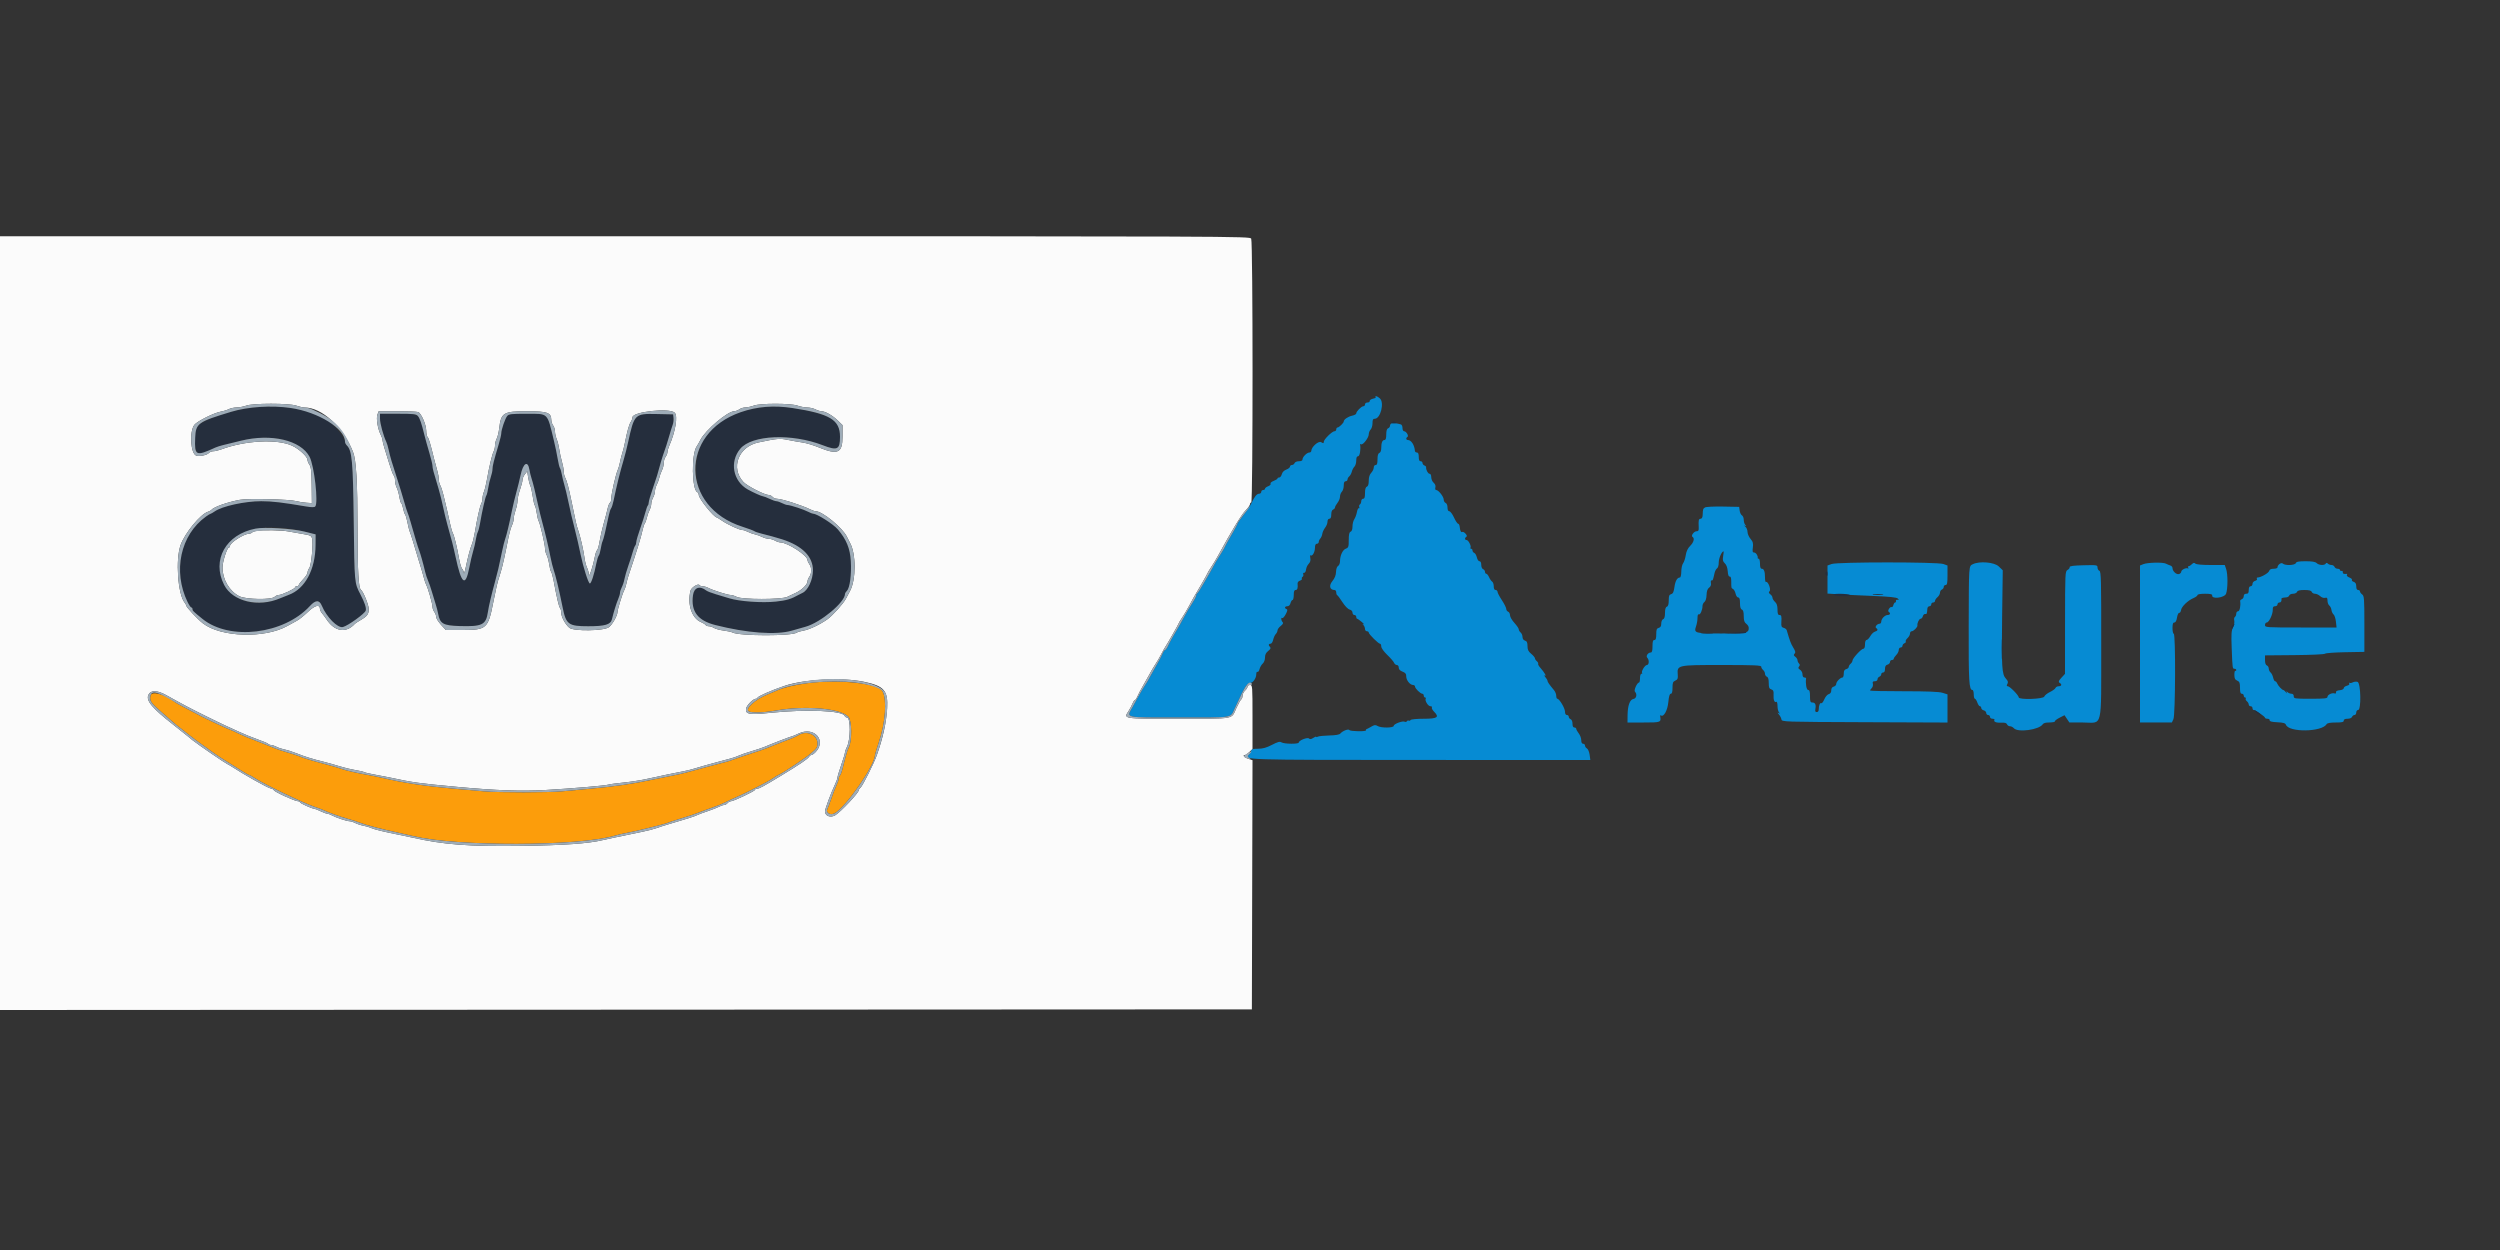 <svg id="svg" version="1.1" xmlns="http://www.w3.org/2000/svg" xmlns:xlink="http://www.w3.org/1999/xlink" width="400" height="200" viewBox="0, 0, 400,200"><rect x="0" y="0" width="400" height="200" fill="#333333" stroke="none"/><g id="svgg"><path id="path0" d="M220.089 63.418 C 220.027 63.518,220.049 63.611,220.138 63.624 C 220.227 63.637,220.030 63.709,219.700 63.785 C 219.370 63.860,219.123 64.030,219.150 64.161 C 219.178 64.293,219.020 64.400,218.800 64.400 C 218.578 64.400,218.400 64.533,218.400 64.700 C 218.400 64.865,218.281 65.000,218.135 65.000 C 217.821 65.000,217.000 65.830,217.000 66.147 C 217.000 66.269,216.707 66.430,216.350 66.506 C 215.693 66.646,215.000 67.121,215.000 67.431 C 215.000 67.666,214.243 68.400,214.000 68.400 C 213.890 68.400,213.800 68.535,213.800 68.700 C 213.800 68.865,213.673 69.000,213.517 69.000 C 213.133 69.000,211.800 70.318,211.800 70.698 C 211.800 70.954,211.734 70.963,211.389 70.752 C 210.965 70.492,209.819 71.503,209.805 72.150 C 209.802 72.288,209.665 72.400,209.500 72.400 C 209.112 72.400,208.400 73.112,208.400 73.500 C 208.400 73.698,208.202 73.800,207.821 73.800 C 207.492 73.800,207.193 73.929,207.128 74.100 C 207.064 74.265,206.875 74.400,206.706 74.400 C 206.538 74.400,206.400 74.515,206.400 74.656 C 206.400 74.797,206.134 75.013,205.809 75.135 C 205.436 75.276,205.170 75.550,205.087 75.879 C 205.015 76.166,204.831 76.400,204.678 76.400 C 204.525 76.400,204.400 76.470,204.400 76.556 C 204.400 76.642,204.122 76.817,203.782 76.946 C 203.435 77.076,203.221 77.272,203.294 77.390 C 203.365 77.506,203.194 77.688,202.912 77.795 C 202.630 77.902,202.400 78.082,202.400 78.195 C 202.400 78.308,202.265 78.400,202.100 78.400 C 201.935 78.400,201.800 78.535,201.800 78.700 C 201.800 78.865,201.642 79.000,201.448 79.000 C 201.078 79.000,200.730 79.439,200.179 80.600 C 199.996 80.985,199.431 81.828,198.923 82.474 C 198.416 83.120,198.000 83.719,198.000 83.805 C 198.000 83.892,197.550 84.727,197.000 85.661 C 196.450 86.596,196.000 87.410,196.000 87.470 C 196.000 87.531,195.753 87.967,195.450 88.440 C 194.601 89.767,194.430 90.054,194.098 90.700 C 193.928 91.030,193.678 91.480,193.542 91.700 C 193.406 91.920,192.951 92.707,192.531 93.448 C 192.111 94.190,191.685 94.848,191.584 94.910 C 191.483 94.972,191.400 95.145,191.400 95.294 C 191.400 95.443,191.083 96.045,190.695 96.633 C 190.308 97.220,189.807 98.060,189.583 98.500 C 189.358 98.940,188.988 99.615,188.759 100.000 C 187.685 101.807,187.158 102.752,186.888 103.350 C 186.727 103.708,186.515 104.000,186.417 104.000 C 186.319 104.000,186.144 104.248,186.028 104.550 C 185.912 104.853,185.502 105.640,185.117 106.300 C 184.732 106.960,184.280 107.770,184.112 108.100 C 183.945 108.430,183.694 108.877,183.554 109.092 C 182.960 110.010,182.287 111.135,182.054 111.600 C 181.916 111.875,181.528 112.584,181.190 113.176 C 180.208 114.900,179.754 114.800,188.577 114.800 C 197.498 114.800,196.831 114.902,197.513 113.431 C 198.630 111.016,198.896 110.482,199.291 109.857 C 199.516 109.501,199.835 109.233,200.000 109.261 C 200.418 109.332,201.000 108.543,201.000 107.907 C 201.000 107.615,201.087 107.430,201.194 107.496 C 201.301 107.562,201.450 107.365,201.526 107.058 C 201.602 106.751,201.830 106.354,202.032 106.177 C 202.247 105.988,202.400 105.584,202.400 105.205 C 202.400 104.748,202.551 104.439,202.914 104.153 C 203.280 103.865,203.367 103.687,203.214 103.534 C 202.916 103.236,202.947 103.000,203.284 103.000 C 203.441 103.000,203.631 102.714,203.708 102.361 C 203.786 102.010,203.973 101.599,204.124 101.447 C 204.276 101.295,204.400 101.033,204.400 100.864 C 204.400 100.696,204.631 100.376,204.914 100.153 C 205.280 99.865,205.367 99.687,205.214 99.534 C 204.960 99.280,204.924 98.729,205.172 98.882 C 205.266 98.941,205.513 98.663,205.722 98.266 C 206.005 97.725,206.037 97.521,205.850 97.455 C 205.464 97.319,205.554 97.000,205.978 97.000 C 206.215 97.000,206.404 96.813,206.482 96.500 C 206.551 96.225,206.696 96.000,206.804 96.000 C 206.912 96.000,207.000 95.640,207.000 95.200 C 207.000 94.622,207.083 94.400,207.300 94.400 C 207.588 94.400,207.684 94.083,207.613 93.367 C 207.595 93.183,207.766 92.974,207.993 92.902 C 208.220 92.830,208.358 92.694,208.300 92.599 C 208.241 92.505,208.291 92.367,208.410 92.294 C 208.530 92.220,208.579 92.035,208.521 91.882 C 208.462 91.730,208.524 91.626,208.657 91.652 C 208.791 91.679,208.929 91.446,208.965 91.135 C 209.000 90.825,209.192 90.408,209.391 90.209 C 209.639 89.961,209.721 89.666,209.649 89.273 C 209.592 88.958,209.616 88.766,209.703 88.847 C 209.961 89.087,210.387 88.349,210.394 87.650 C 210.398 87.208,210.496 87.000,210.700 87.000 C 210.865 87.000,211.000 86.871,211.000 86.714 C 211.000 86.557,211.113 86.310,211.250 86.164 C 211.388 86.019,211.532 85.678,211.570 85.406 C 211.609 85.134,211.811 84.695,212.020 84.429 C 212.229 84.163,212.400 83.733,212.400 83.473 C 212.400 83.186,212.518 83.000,212.700 83.000 C 212.908 83.000,213.000 82.791,213.000 82.321 C 213.000 81.903,213.115 81.599,213.300 81.528 C 213.465 81.464,213.600 81.311,213.600 81.188 C 213.600 81.064,213.780 80.734,214.000 80.455 C 214.220 80.175,214.400 79.727,214.400 79.459 C 214.400 79.191,214.535 78.836,214.700 78.671 C 214.865 78.506,215.000 78.063,215.000 77.686 C 215.000 77.210,215.092 77.000,215.300 77.000 C 215.465 77.000,215.600 76.876,215.600 76.724 C 215.600 76.573,215.726 76.344,215.880 76.216 C 216.035 76.088,216.219 75.751,216.290 75.468 C 216.361 75.184,216.550 74.821,216.710 74.662 C 216.869 74.502,217.000 74.063,217.000 73.686 C 217.000 73.210,217.092 73.000,217.300 73.000 C 217.564 73.000,217.752 71.900,217.619 71.135 C 217.603 71.044,217.674 71.022,217.777 71.086 C 218.058 71.259,219.000 70.037,219.000 69.499 C 219.000 69.240,219.135 68.894,219.300 68.729 C 219.465 68.564,219.600 68.107,219.600 67.714 C 219.600 67.155,219.680 67.000,219.966 67.000 C 220.885 67.000,221.533 64.406,220.779 63.745 C 220.461 63.465,220.150 63.319,220.089 63.418 M222.650 67.737 C 222.513 67.790,222.400 67.964,222.400 68.123 C 222.400 68.282,222.265 68.464,222.100 68.528 C 221.896 68.606,221.800 68.925,221.800 69.521 C 221.800 70.139,221.717 70.400,221.521 70.400 C 221.175 70.400,221.000 70.834,221.000 71.695 C 221.000 72.099,220.883 72.402,220.700 72.472 C 220.494 72.551,220.400 72.873,220.400 73.494 C 220.400 74.166,220.323 74.400,220.100 74.400 C 219.931 74.400,219.800 74.579,219.800 74.808 C 219.800 75.033,219.620 75.410,219.400 75.646 C 219.132 75.934,219.000 76.352,219.000 76.916 C 219.000 77.479,218.901 77.795,218.700 77.872 C 218.494 77.951,218.400 78.273,218.400 78.894 C 218.400 79.566,218.323 79.800,218.100 79.800 C 217.935 79.800,217.800 79.975,217.800 80.188 C 217.800 80.402,217.704 80.636,217.586 80.708 C 217.469 80.781,217.423 80.971,217.484 81.131 C 217.545 81.290,217.516 81.372,217.420 81.312 C 217.323 81.252,217.182 81.536,217.105 81.942 C 217.029 82.347,216.839 82.862,216.683 83.084 C 216.528 83.307,216.400 83.819,216.400 84.223 C 216.400 84.691,216.291 84.999,216.100 85.072 C 215.879 85.157,215.800 85.507,215.800 86.399 C 215.800 87.490,215.753 87.628,215.325 87.791 C 214.815 87.984,214.400 88.895,214.400 89.820 C 214.400 90.128,214.263 90.457,214.095 90.551 C 213.912 90.653,213.780 91.034,213.764 91.511 C 213.746 92.052,213.560 92.516,213.173 92.990 C 212.588 93.706,212.764 94.400,213.531 94.400 C 213.679 94.400,213.800 94.573,213.800 94.783 C 213.800 94.994,213.872 95.197,213.959 95.233 C 214.047 95.270,214.423 95.775,214.796 96.356 C 215.190 96.968,215.669 97.460,215.937 97.527 C 216.217 97.597,216.400 97.793,216.400 98.022 C 216.400 98.230,216.535 98.400,216.700 98.400 C 216.865 98.400,217.000 98.535,217.000 98.700 C 217.000 98.865,217.068 99.003,217.150 99.007 C 217.232 99.011,217.570 99.246,217.900 99.529 C 218.230 99.812,218.365 99.976,218.200 99.893 C 217.956 99.770,217.947 99.792,218.150 100.011 C 218.288 100.159,218.400 100.442,218.400 100.640 C 218.400 100.838,218.535 101.000,218.700 101.000 C 218.865 101.000,219.000 101.094,219.000 101.208 C 219.000 101.467,220.547 103.000,220.808 103.000 C 220.914 103.000,221.000 103.193,221.000 103.430 C 221.000 103.682,221.396 104.240,221.959 104.780 C 222.487 105.286,222.979 105.858,223.053 106.050 C 223.127 106.243,223.325 106.400,223.494 106.400 C 223.671 106.400,223.800 106.576,223.800 106.817 C 223.800 107.097,223.997 107.309,224.400 107.461 C 224.869 107.638,225.000 107.810,225.000 108.244 C 225.000 108.844,225.613 109.600,226.100 109.600 C 226.265 109.600,226.402 109.713,226.403 109.850 C 226.408 110.155,227.271 111.000,227.578 111.000 C 227.700 111.000,227.800 111.135,227.800 111.300 C 227.800 111.465,227.895 111.600,228.012 111.600 C 228.128 111.600,228.176 111.677,228.117 111.772 C 227.929 112.076,228.488 112.997,228.862 112.998 C 229.061 112.999,229.168 113.089,229.101 113.198 C 229.034 113.307,229.186 113.604,229.440 113.858 C 230.343 114.761,229.998 115.000,227.797 115.000 C 226.676 115.000,225.769 115.088,225.698 115.203 C 225.629 115.315,225.495 115.359,225.400 115.300 C 225.305 115.241,225.170 115.286,225.100 115.400 C 225.030 115.514,224.879 115.549,224.765 115.478 C 224.453 115.286,223.000 115.824,223.000 116.132 C 223.000 116.482,220.955 116.500,220.401 116.154 C 220.079 115.953,219.901 115.972,219.409 116.263 C 219.080 116.457,218.740 116.635,218.655 116.658 C 218.570 116.681,218.523 116.767,218.550 116.850 C 218.624 117.073,216.043 117.032,215.905 116.808 C 215.762 116.577,214.813 116.940,214.463 117.358 C 214.302 117.551,213.728 117.652,212.663 117.677 C 211.803 117.697,210.988 117.783,210.850 117.868 C 210.713 117.954,210.600 117.963,210.600 117.889 C 210.600 117.815,210.387 117.893,210.127 118.064 C 209.789 118.285,209.592 118.312,209.439 118.159 C 209.197 117.917,207.800 118.472,207.800 118.809 C 207.800 119.073,205.474 119.050,205.045 118.782 C 204.768 118.609,204.445 118.693,203.503 119.182 C 202.611 119.644,202.045 119.800,201.256 119.800 C 200.474 119.800,200.200 119.874,200.200 120.086 C 200.200 120.243,200.054 120.517,199.876 120.696 C 198.970 121.602,198.512 121.587,227.376 121.594 L 254.453 121.600 254.341 120.766 C 254.279 120.307,254.087 119.853,253.914 119.756 C 253.742 119.659,253.600 119.450,253.600 119.290 C 253.600 119.131,253.465 119.000,253.300 119.000 C 253.103 119.000,253.000 118.803,253.000 118.427 C 253.000 118.112,252.820 117.625,252.600 117.345 C 252.380 117.066,252.200 116.739,252.200 116.618 C 252.200 116.498,252.065 116.400,251.900 116.400 C 251.699 116.400,251.600 116.199,251.600 115.794 C 251.600 115.439,251.475 115.140,251.300 115.072 C 251.135 115.009,251.000 114.832,251.000 114.679 C 251.000 114.525,250.865 114.400,250.700 114.400 C 250.508 114.400,250.400 114.207,250.400 113.861 C 250.400 113.319,249.496 111.800,249.173 111.800 C 249.078 111.800,249.000 111.589,249.000 111.331 C 249.000 111.072,248.843 110.672,248.650 110.440 C 247.880 109.514,247.600 109.110,247.600 108.925 C 247.600 108.819,247.443 108.551,247.250 108.331 C 247.058 108.111,247.019 108.001,247.165 108.087 C 247.514 108.292,247.095 107.561,246.454 106.847 C 246.208 106.573,246.050 106.281,246.102 106.198 C 246.153 106.114,246.062 105.934,245.898 105.798 C 245.734 105.662,245.596 105.450,245.592 105.326 C 245.587 105.201,245.317 104.879,244.992 104.609 C 244.530 104.226,244.400 103.955,244.400 103.373 C 244.400 102.803,244.306 102.597,244.000 102.500 C 243.752 102.421,243.600 102.197,243.600 101.911 C 243.600 101.657,243.465 101.337,243.300 101.200 C 243.135 101.063,243.000 100.832,243.000 100.687 C 243.000 100.541,242.685 100.080,242.301 99.661 C 241.916 99.243,241.601 98.695,241.601 98.444 C 241.600 98.193,241.465 97.936,241.300 97.872 C 241.135 97.809,241.000 97.607,241.000 97.424 C 241.000 97.241,240.685 96.613,240.300 96.028 C 239.915 95.443,239.600 94.838,239.600 94.683 C 239.600 94.527,239.465 94.400,239.300 94.400 C 239.101 94.400,239.000 94.201,239.000 93.810 C 239.000 93.485,238.886 93.148,238.746 93.060 C 238.606 92.972,238.383 92.653,238.250 92.350 C 238.117 92.048,237.917 91.800,237.804 91.800 C 237.692 91.800,237.600 91.662,237.600 91.494 C 237.600 91.325,237.465 91.136,237.300 91.072 C 237.129 91.007,237.000 90.708,237.000 90.379 C 237.000 90.012,236.896 89.800,236.716 89.800 C 236.560 89.800,236.371 89.524,236.297 89.186 C 236.223 88.849,236.036 88.524,235.881 88.465 C 235.727 88.406,235.600 88.232,235.600 88.079 C 235.600 87.925,235.505 87.800,235.388 87.800 C 235.272 87.800,235.224 87.723,235.283 87.628 C 235.440 87.373,234.940 86.403,234.650 86.402 C 234.345 86.400,234.321 86.073,234.613 85.892 C 234.753 85.806,234.709 85.631,234.486 85.385 C 234.299 85.178,234.075 85.054,233.987 85.108 C 233.771 85.242,233.607 84.942,233.556 84.318 C 233.532 84.033,233.419 83.800,233.305 83.800 C 233.191 83.800,232.891 83.350,232.639 82.800 C 232.387 82.250,232.050 81.800,231.890 81.800 C 231.700 81.800,231.600 81.590,231.600 81.194 C 231.600 80.839,231.475 80.540,231.300 80.472 C 231.135 80.409,230.997 80.164,230.994 79.929 C 230.987 79.455,230.153 78.400,229.786 78.400 C 229.649 78.400,229.598 78.230,229.662 77.985 C 229.731 77.721,229.630 77.451,229.385 77.241 C 229.173 77.059,229.000 76.661,229.000 76.356 C 229.000 76.016,228.892 75.800,228.723 75.800 C 228.472 75.800,228.123 75.123,228.180 74.744 C 228.193 74.659,228.068 74.537,227.902 74.473 C 227.736 74.409,227.600 74.232,227.600 74.079 C 227.600 73.925,227.465 73.800,227.300 73.800 C 227.090 73.800,227.000 73.589,227.000 73.100 C 227.000 72.611,226.910 72.400,226.700 72.400 C 226.535 72.400,226.393 72.288,226.385 72.150 C 226.329 71.232,225.798 70.400,225.269 70.400 C 224.957 70.400,224.910 70.079,225.196 69.903 C 225.448 69.747,224.998 69.000,224.652 69.000 C 224.513 69.000,224.400 68.772,224.400 68.494 C 224.400 68.215,224.288 67.953,224.150 67.910 C 223.552 67.726,222.881 67.649,222.650 67.737 M272.800 81.193 C 272.482 81.397,272.464 81.455,272.425 82.400 C 272.409 82.789,272.294 83.000,272.100 83.000 C 271.789 83.000,271.734 83.243,271.795 84.350 C 271.823 84.860,271.752 85.000,271.463 85.000 C 271.032 85.000,270.507 85.719,270.804 85.903 C 271.169 86.128,271.003 86.767,270.429 87.340 C 270.044 87.725,269.814 88.208,269.721 88.828 C 269.646 89.333,269.455 89.916,269.298 90.123 C 269.141 90.330,269.010 90.928,269.006 91.450 C 269.003 91.988,268.907 92.400,268.786 92.400 C 268.356 92.400,268.045 92.946,267.908 93.943 C 267.802 94.709,267.673 94.987,267.384 95.062 C 267.077 95.142,267.000 95.343,267.000 96.060 C 267.000 96.673,266.905 96.994,266.700 97.072 C 266.496 97.151,266.400 97.470,266.400 98.072 C 266.400 98.674,266.304 98.994,266.100 99.072 C 265.928 99.138,265.800 99.437,265.800 99.770 C 265.800 100.185,265.685 100.384,265.400 100.458 C 265.073 100.543,265.000 100.731,265.000 101.481 C 265.000 102.165,264.923 102.400,264.700 102.400 C 264.473 102.400,264.400 102.644,264.400 103.400 C 264.400 104.116,264.322 104.400,264.124 104.400 C 263.671 104.400,263.295 104.975,263.568 105.248 C 263.904 105.584,263.859 106.400,263.505 106.400 C 263.182 106.400,262.539 107.473,262.741 107.675 C 262.810 107.744,262.762 107.800,262.633 107.800 C 262.500 107.800,262.400 108.100,262.400 108.500 C 262.400 108.885,262.332 109.201,262.250 109.201 C 261.938 109.204,261.377 110.457,261.591 110.671 C 261.981 111.061,261.834 111.767,261.350 111.836 C 260.776 111.918,260.427 112.892,260.411 114.450 L 260.400 115.600 263.000 115.600 C 265.771 115.600,265.802 115.588,265.619 114.535 C 265.603 114.444,265.669 114.419,265.766 114.479 C 266.210 114.753,266.810 113.649,266.933 112.332 C 267.020 111.406,267.140 111.000,267.329 111.000 C 267.519 111.000,267.600 110.716,267.600 110.047 C 267.600 109.252,267.674 109.062,268.050 108.896 C 268.418 108.733,268.490 108.563,268.442 107.956 C 268.321 106.402,268.329 106.400,275.500 106.400 C 280.718 106.400,281.800 106.447,281.800 106.676 C 281.800 106.827,281.935 107.063,282.100 107.200 C 282.265 107.337,282.400 107.608,282.400 107.803 C 282.400 107.998,282.535 108.209,282.700 108.272 C 282.905 108.351,283.000 108.671,283.000 109.280 C 283.000 110.003,283.078 110.198,283.407 110.302 C 283.733 110.406,283.806 110.581,283.770 111.175 C 283.723 111.983,283.918 112.474,284.214 112.291 C 284.316 112.228,284.400 112.523,284.400 112.948 C 284.400 113.373,284.512 113.841,284.650 113.989 C 284.853 114.208,284.844 114.228,284.600 114.095 C 284.363 113.966,284.369 114.012,284.629 114.316 C 284.810 114.527,284.992 114.880,285.032 115.100 C 285.104 115.495,285.284 115.501,298.353 115.552 L 311.600 115.605 311.600 113.351 L 311.600 111.097 310.803 110.849 C 310.251 110.676,308.350 110.600,304.603 110.600 C 301.631 110.600,299.200 110.549,299.200 110.486 C 299.200 110.423,299.327 110.244,299.482 110.089 C 299.637 109.934,299.717 109.625,299.659 109.404 C 299.578 109.093,299.651 109.000,299.977 109.000 C 300.223 109.000,300.400 108.872,300.400 108.694 C 300.400 108.525,300.535 108.336,300.700 108.272 C 300.865 108.209,301.000 108.032,301.000 107.879 C 301.000 107.725,301.135 107.600,301.300 107.600 C 301.497 107.600,301.600 107.403,301.600 107.023 C 301.600 106.615,301.717 106.416,302.000 106.342 C 302.220 106.285,302.400 106.094,302.400 105.919 C 302.400 105.743,302.535 105.600,302.700 105.600 C 302.865 105.600,303.000 105.510,303.000 105.400 C 303.000 105.290,303.180 105.020,303.400 104.800 C 303.620 104.580,303.800 104.220,303.800 104.000 C 303.800 103.778,303.933 103.600,304.100 103.600 C 304.265 103.600,304.400 103.475,304.400 103.321 C 304.400 103.168,304.541 102.989,304.713 102.923 C 304.885 102.857,304.977 102.724,304.917 102.628 C 304.858 102.532,304.987 102.292,305.205 102.096 C 305.422 101.899,305.600 101.572,305.600 101.369 C 305.600 101.166,305.721 101.000,305.869 101.000 C 306.176 101.000,306.832 100.339,306.787 100.075 C 306.723 99.703,307.059 99.000,307.300 99.000 C 307.439 99.000,307.601 98.817,307.659 98.594 C 307.718 98.371,307.882 98.214,308.024 98.244 C 308.278 98.299,308.326 98.185,308.375 97.400 C 308.389 97.180,308.535 97.000,308.700 97.000 C 308.865 97.000,309.000 96.865,309.000 96.700 C 309.000 96.535,309.135 96.400,309.300 96.400 C 309.465 96.400,309.600 96.285,309.600 96.144 C 309.600 96.004,309.780 95.735,310.000 95.546 C 310.220 95.358,310.400 95.033,310.400 94.823 C 310.400 94.614,310.535 94.391,310.700 94.328 C 310.865 94.264,311.000 94.075,311.000 93.906 C 311.000 93.738,311.135 93.600,311.300 93.600 C 311.541 93.600,311.600 93.293,311.600 92.040 L 311.600 90.480 310.936 90.240 C 309.996 89.900,294.004 89.900,293.064 90.240 L 292.400 90.480 292.400 92.726 L 292.400 94.972 294.250 95.090 C 295.268 95.155,297.738 95.274,299.741 95.354 C 302.332 95.458,303.456 95.576,303.641 95.764 C 303.854 95.981,303.846 96.017,303.600 95.964 C 303.435 95.929,303.322 96.013,303.350 96.150 C 303.377 96.288,303.320 96.400,303.223 96.400 C 303.126 96.400,302.997 96.589,302.937 96.820 C 302.876 97.051,302.749 97.192,302.653 97.133 C 302.558 97.074,302.374 97.196,302.244 97.404 C 302.095 97.643,302.080 97.826,302.204 97.903 C 302.528 98.103,302.425 98.400,302.031 98.400 C 301.585 98.400,301.000 99.005,301.000 99.466 C 301.000 99.650,300.876 99.800,300.724 99.800 C 300.331 99.800,299.924 100.329,300.190 100.494 C 300.519 100.697,300.437 100.944,300.002 101.058 C 299.783 101.115,299.445 101.440,299.252 101.780 C 299.058 102.119,298.788 102.398,298.650 102.399 C 298.498 102.400,298.400 102.674,298.400 103.100 C 298.400 103.551,298.305 103.800,298.133 103.800 C 297.805 103.800,296.400 105.334,296.400 105.692 C 296.400 105.834,296.265 106.063,296.100 106.200 C 295.935 106.337,295.800 106.562,295.800 106.701 C 295.800 106.840,295.620 107.000,295.400 107.058 C 295.109 107.134,295.000 107.331,295.000 107.781 C 295.000 108.122,294.911 108.400,294.802 108.400 C 294.461 108.400,293.800 109.074,293.800 109.421 C 293.800 109.604,293.620 109.800,293.400 109.858 C 293.136 109.927,293.000 110.131,293.000 110.458 C 293.000 110.786,292.864 110.989,292.597 111.059 C 292.376 111.117,292.058 111.491,291.891 111.890 C 291.724 112.289,291.510 112.568,291.415 112.509 C 291.206 112.380,291.000 112.865,291.000 113.483 C 291.000 113.761,290.878 113.933,290.683 113.933 C 290.452 113.933,290.392 113.797,290.462 113.429 C 290.593 112.745,290.431 112.400,289.979 112.400 C 289.658 112.400,289.600 112.248,289.600 111.400 C 289.600 110.644,289.527 110.400,289.300 110.400 C 289.039 110.400,288.853 109.334,288.976 108.550 C 288.989 108.468,288.865 108.400,288.700 108.400 C 288.514 108.400,288.400 108.211,288.400 107.902 C 288.400 107.624,288.227 107.295,288.010 107.160 C 287.714 106.975,287.673 106.853,287.842 106.650 C 288.004 106.454,288.001 106.321,287.832 106.152 C 287.704 106.024,287.600 105.790,287.600 105.632 C 287.600 105.474,287.443 105.228,287.250 105.086 C 286.980 104.886,286.954 104.772,287.136 104.587 C 287.318 104.403,287.269 104.181,286.926 103.624 C 286.543 103.003,286.362 102.521,285.875 100.831 C 285.833 100.683,285.612 100.513,285.384 100.454 C 285.051 100.367,284.979 100.205,285.013 99.623 C 285.076 98.567,285.033 98.400,284.700 98.400 C 284.479 98.400,284.400 98.170,284.400 97.531 C 284.400 96.916,284.283 96.556,284.000 96.300 C 283.780 96.101,283.600 95.804,283.600 95.641 C 283.600 95.478,283.443 95.228,283.250 95.086 C 282.981 94.887,282.955 94.771,283.135 94.589 C 283.402 94.317,282.868 92.935,282.567 93.120 C 282.475 93.177,282.400 92.866,282.400 92.428 C 282.400 91.440,282.239 91.000,281.879 91.000 C 281.687 91.000,281.600 90.750,281.600 90.200 C 281.600 89.760,281.510 89.400,281.400 89.400 C 281.290 89.400,281.214 89.333,281.232 89.250 C 281.300 88.927,280.941 88.400,280.652 88.400 C 280.412 88.400,280.370 88.230,280.455 87.594 C 280.544 86.937,280.474 86.681,280.082 86.215 C 279.817 85.900,279.600 85.395,279.600 85.093 C 279.600 84.791,279.443 84.415,279.250 84.257 C 279.036 84.082,279.017 84.026,279.200 84.115 C 279.443 84.232,279.453 84.208,279.250 83.989 C 279.113 83.841,279.000 83.472,279.000 83.170 C 279.000 82.867,278.871 82.548,278.713 82.460 C 278.556 82.371,278.391 82.029,278.347 81.700 L 278.267 81.100 275.683 81.050 C 274.263 81.022,272.965 81.087,272.800 81.193 M275.704 88.979 C 275.597 89.609,275.649 89.830,275.972 90.131 C 276.230 90.371,276.395 90.824,276.436 91.402 C 276.478 91.988,276.587 92.283,276.750 92.250 C 276.917 92.217,277.000 92.467,277.000 93.000 C 277.000 94.100,276.996 94.082,277.299 94.251 C 277.447 94.334,277.628 94.672,277.700 95.001 C 277.773 95.331,277.960 95.600,278.116 95.600 C 278.320 95.600,278.400 95.857,278.400 96.506 C 278.400 97.127,278.494 97.449,278.700 97.528 C 278.907 97.607,279.000 97.931,279.000 98.577 C 279.000 99.282,279.098 99.582,279.400 99.800 C 279.620 99.959,279.800 100.255,279.800 100.458 C 279.800 101.292,279.451 101.364,275.439 101.361 C 271.159 101.358,270.984 101.307,271.379 100.174 C 271.501 99.826,271.600 99.233,271.600 98.858 C 271.600 98.454,271.682 98.227,271.800 98.300 C 272.024 98.439,272.400 97.598,272.400 96.959 C 272.400 96.731,272.539 96.443,272.709 96.318 C 272.897 96.181,273.030 95.743,273.049 95.196 C 273.071 94.572,273.195 94.217,273.459 94.026 C 273.705 93.847,273.806 93.588,273.748 93.285 C 273.699 93.029,273.746 92.838,273.853 92.860 C 274.047 92.900,274.076 92.828,274.326 91.700 C 274.399 91.370,274.580 91.028,274.729 90.940 C 274.885 90.848,275.000 90.440,275.000 89.978 C 275.000 89.324,275.472 88.234,275.768 88.206 C 275.805 88.203,275.776 88.551,275.704 88.979 M367.328 90.100 C 367.189 90.462,365.598 90.518,365.253 90.173 C 365.008 89.928,364.400 90.365,364.400 90.786 C 364.400 90.904,364.122 91.000,363.781 91.000 C 363.362 91.000,363.132 91.113,363.067 91.350 C 362.975 91.688,361.725 92.400,361.223 92.400 C 361.087 92.400,361.036 92.496,361.108 92.613 C 361.181 92.731,361.051 92.876,360.820 92.937 C 360.581 92.999,360.400 93.209,360.400 93.423 C 360.400 93.630,360.265 93.800,360.100 93.800 C 359.900 93.800,359.800 94.000,359.800 94.400 C 359.800 94.867,359.711 95.000,359.400 95.000 C 359.141 95.000,359.000 95.133,359.000 95.379 C 359.000 95.587,358.864 95.809,358.698 95.873 C 358.532 95.937,358.408 96.059,358.422 96.144 C 358.542 96.875,358.362 97.800,358.100 97.800 C 357.935 97.800,357.800 97.975,357.800 98.188 C 357.800 98.402,357.703 98.637,357.584 98.710 C 357.465 98.784,357.419 99.047,357.481 99.296 C 357.544 99.545,357.453 100.033,357.280 100.379 C 357.022 100.897,356.985 101.503,357.073 103.755 C 357.201 107.033,357.196 107.000,357.533 107.000 C 357.680 107.000,357.800 107.095,357.800 107.212 C 357.800 107.328,357.733 107.382,357.650 107.331 C 357.568 107.280,357.500 107.567,357.500 107.969 C 357.500 108.535,357.601 108.745,357.950 108.897 C 358.326 109.062,358.400 109.251,358.400 110.047 C 358.400 110.761,358.475 111.000,358.700 111.000 C 358.865 111.000,359.000 111.135,359.000 111.300 C 359.000 111.465,359.095 111.600,359.212 111.600 C 359.328 111.600,359.374 111.680,359.314 111.777 C 359.254 111.875,359.338 112.066,359.502 112.202 C 359.666 112.338,359.800 112.573,359.800 112.724 C 359.800 112.876,359.935 113.000,360.100 113.000 C 360.265 113.000,360.400 113.135,360.400 113.300 C 360.400 113.465,360.482 113.600,360.582 113.600 C 360.858 113.600,362.400 114.648,362.400 114.836 C 362.400 114.926,362.580 115.000,362.800 115.000 C 363.020 115.000,363.177 115.113,363.150 115.250 C 363.115 115.424,363.483 115.518,364.360 115.560 C 365.327 115.606,365.650 115.699,365.748 115.960 C 366.218 117.213,371.497 117.137,372.260 115.866 C 372.367 115.689,372.849 115.600,373.710 115.600 C 374.723 115.600,375.000 115.536,375.000 115.300 C 375.000 115.099,375.201 115.000,375.606 115.000 C 375.961 115.000,376.260 114.875,376.328 114.700 C 376.391 114.535,376.568 114.400,376.721 114.400 C 376.875 114.400,377.000 114.220,377.000 114.000 C 377.000 113.778,377.133 113.600,377.300 113.600 C 377.823 113.600,377.733 109.269,377.208 109.102 C 376.992 109.034,376.644 109.070,376.434 109.182 C 376.224 109.294,375.981 109.322,375.894 109.243 C 375.807 109.164,375.799 109.210,375.876 109.344 C 375.966 109.500,375.833 109.634,375.508 109.716 C 375.229 109.786,375.000 109.963,375.000 110.109 C 375.000 110.263,374.726 110.401,374.350 110.437 C 373.925 110.478,373.720 110.595,373.758 110.775 C 373.791 110.929,373.704 111.006,373.558 110.951 C 373.157 110.798,372.400 111.153,372.400 111.494 C 372.400 111.754,371.992 111.800,369.700 111.800 C 367.133 111.800,367.000 111.780,367.000 111.400 C 367.000 111.148,366.867 111.000,366.640 111.000 C 366.442 111.000,366.159 110.888,366.011 110.750 C 365.792 110.547,365.768 110.557,365.885 110.800 C 365.974 110.983,365.918 110.964,365.743 110.750 C 365.585 110.558,365.398 110.400,365.328 110.400 C 365.127 110.400,364.483 109.705,364.341 109.335 C 364.270 109.151,364.127 109.000,364.022 109.000 C 363.917 109.000,363.774 108.736,363.703 108.414 C 363.632 108.091,363.445 107.720,363.287 107.589 C 363.129 107.458,363.000 107.179,363.000 106.969 C 363.000 106.759,362.865 106.536,362.700 106.472 C 362.507 106.398,362.400 106.090,362.400 105.609 L 362.400 104.861 367.146 104.818 C 369.756 104.795,371.942 104.694,372.004 104.593 C 372.066 104.493,373.508 104.386,375.208 104.355 L 378.300 104.300 378.300 99.834 C 378.300 95.811,378.265 95.342,377.950 95.112 C 377.757 94.971,377.600 94.753,377.600 94.628 C 377.600 94.503,377.465 94.400,377.300 94.400 C 377.102 94.400,377.000 94.201,377.000 93.813 C 377.000 93.401,376.880 93.189,376.597 93.099 C 376.375 93.029,376.246 92.888,376.309 92.785 C 376.372 92.683,376.188 92.510,375.900 92.400 C 375.612 92.290,375.433 92.108,375.503 91.995 C 375.573 91.882,375.556 91.803,375.465 91.819 C 375.056 91.890,374.804 91.780,374.850 91.550 C 374.878 91.413,374.788 91.322,374.650 91.350 C 374.513 91.377,374.400 91.310,374.400 91.200 C 374.400 91.090,374.230 91.000,374.021 91.000 C 373.813 91.000,373.591 90.865,373.528 90.700 C 373.464 90.535,373.248 90.400,373.046 90.400 C 372.845 90.400,372.582 90.302,372.463 90.183 C 372.306 90.026,372.208 90.026,372.111 90.183 C 371.915 90.500,371.020 90.448,370.671 90.100 C 370.459 89.888,369.942 89.800,368.907 89.800 C 367.790 89.800,367.415 89.871,367.328 90.100 M315.654 90.270 C 314.997 90.596,315.019 90.266,314.992 100.144 C 314.968 109.072,315.046 110.400,315.595 110.400 C 315.708 110.400,315.800 110.715,315.800 111.100 C 315.800 111.485,315.881 111.800,315.980 111.800 C 316.080 111.800,316.255 112.070,316.370 112.400 C 316.485 112.730,316.674 113.000,316.790 113.000 C 316.905 113.000,317.000 113.125,317.000 113.277 C 317.000 113.429,317.180 113.600,317.400 113.658 C 317.620 113.715,317.800 113.906,317.800 114.081 C 317.800 114.257,317.935 114.400,318.100 114.400 C 318.265 114.400,318.400 114.535,318.400 114.700 C 318.400 114.870,318.579 115.000,318.812 115.000 C 319.038 115.000,319.172 115.084,319.109 115.186 C 318.924 115.484,319.419 115.677,320.243 115.628 C 320.776 115.597,321.042 115.676,321.124 115.892 C 321.190 116.061,321.402 116.200,321.597 116.200 C 321.792 116.200,322.063 116.335,322.200 116.500 C 322.819 117.246,326.279 116.776,326.852 115.868 C 326.936 115.736,327.251 115.620,327.552 115.611 C 328.552 115.583,328.800 115.535,328.800 115.371 C 328.800 115.281,329.142 115.034,329.560 114.821 L 330.319 114.433 330.710 115.016 L 331.100 115.599 333.250 115.599 C 336.513 115.600,336.179 117.014,336.195 103.132 C 336.207 92.844,336.173 91.432,335.905 91.329 C 335.737 91.265,335.600 91.027,335.600 90.800 C 335.600 90.404,335.508 90.389,333.350 90.443 C 331.711 90.485,331.113 90.566,331.148 90.744 C 331.174 90.878,331.020 91.082,330.805 91.197 C 330.427 91.399,330.414 91.680,330.407 99.612 L 330.399 107.818 329.900 108.357 C 329.352 108.948,329.299 109.114,329.600 109.300 C 329.940 109.510,329.821 109.800,329.394 109.800 C 329.170 109.800,328.940 109.923,328.883 110.073 C 328.825 110.224,328.423 110.516,327.989 110.723 C 327.556 110.930,327.150 111.258,327.087 111.450 C 326.952 111.866,323.000 111.994,323.000 111.582 C 323.000 111.264,321.564 109.800,321.252 109.800 C 321.055 109.800,321.037 109.704,321.185 109.429 C 321.337 109.143,321.284 108.951,320.951 108.594 C 320.298 107.892,320.230 106.787,320.340 98.671 L 320.441 91.242 319.791 90.621 C 319.085 89.947,316.712 89.745,315.654 90.270 M342.950 90.260 L 342.400 90.477 342.400 103.039 L 342.400 115.600 344.950 115.598 L 347.500 115.597 347.750 115.059 C 348.067 114.375,348.115 101.400,347.800 101.400 C 347.690 101.400,347.600 100.995,347.600 100.500 C 347.600 99.837,347.678 99.600,347.898 99.600 C 348.090 99.600,348.240 99.319,348.322 98.808 C 348.392 98.373,348.548 98.035,348.670 98.058 C 348.791 98.081,348.923 97.885,348.963 97.623 C 349.049 97.050,350.051 96.080,350.950 95.697 C 351.308 95.545,351.600 95.326,351.600 95.210 C 351.600 95.087,352.094 95.000,352.800 95.000 C 353.653 95.000,353.986 95.072,353.950 95.250 C 353.817 95.917,355.940 95.659,356.177 94.980 C 356.463 94.160,356.465 91.846,356.180 91.030 L 355.961 90.400 353.720 90.400 C 352.315 90.400,351.395 90.315,351.253 90.173 C 351.083 90.003,350.943 90.029,350.699 90.273 C 350.519 90.453,350.283 90.600,350.174 90.600 C 350.065 90.600,350.041 90.704,350.119 90.831 C 350.198 90.958,350.180 91.013,350.081 90.954 C 349.791 90.782,349.000 91.160,349.000 91.470 C 349.000 91.626,348.830 91.798,348.623 91.852 C 348.210 91.960,347.600 91.387,347.600 90.891 C 347.600 90.724,347.443 90.539,347.250 90.479 C 347.058 90.420,346.744 90.287,346.553 90.185 C 346.088 89.937,343.639 89.988,342.950 90.260 M369.872 94.700 C 369.936 94.865,370.174 95.000,370.402 95.000 C 370.630 95.000,370.999 95.170,371.222 95.378 C 371.454 95.593,371.793 95.712,372.014 95.654 C 372.326 95.573,372.400 95.658,372.400 96.105 C 372.400 96.408,372.528 96.756,372.685 96.878 C 372.842 97.000,373.000 97.325,373.035 97.600 C 373.071 97.875,373.222 98.195,373.370 98.312 C 373.519 98.429,373.688 98.946,373.746 99.462 L 373.852 100.400 368.126 100.400 C 362.533 100.400,362.400 100.391,362.400 100.000 C 362.400 99.780,362.525 99.600,362.677 99.600 C 363.037 99.600,363.663 98.276,363.643 97.558 C 363.631 97.134,363.720 97.000,364.013 97.000 C 364.226 97.000,364.400 96.865,364.400 96.700 C 364.400 96.535,364.535 96.400,364.700 96.400 C 364.961 96.400,365.078 96.185,365.035 95.783 C 365.028 95.719,365.152 95.652,365.311 95.633 C 365.470 95.615,365.731 95.585,365.891 95.567 C 366.052 95.548,366.229 95.413,366.285 95.267 C 366.341 95.120,366.618 95.000,366.900 95.000 C 367.182 95.000,367.464 94.865,367.528 94.700 C 367.610 94.486,367.945 94.400,368.700 94.400 C 369.455 94.400,369.790 94.486,369.872 94.700 M301.146 95.146 C 300.731 95.189,300.101 95.189,299.746 95.144 C 299.390 95.100,299.730 95.065,300.500 95.066 C 301.270 95.067,301.560 95.103,301.146 95.146 " stroke="none" fill="#068bd3" fill-rule="evenodd"></path><path id="path1" d="M39.800 65.302 C 36.793 65.746,33.092 66.990,31.800 67.990 C 30.916 68.674,30.986 72.600,31.882 72.600 C 32.116 72.600,33.267 72.156,34.500 71.591 C 34.720 71.490,35.260 71.320,35.700 71.214 C 36.140 71.108,37.430 70.791,38.568 70.511 C 43.391 69.320,48.133 70.434,49.530 73.086 C 50.287 74.523,50.966 80.514,50.433 81.047 C 50.296 81.184,49.819 81.179,48.965 81.033 C 45.216 80.393,43.516 80.194,41.800 80.194 C 39.173 80.195,35.555 80.986,34.358 81.822 C 34.060 82.030,33.764 82.200,33.700 82.200 C 33.636 82.200,33.301 82.403,32.956 82.650 C 28.872 85.576,27.620 91.384,30.009 96.319 C 30.244 96.803,30.518 97.200,30.618 97.200 C 30.718 97.200,30.800 97.315,30.800 97.456 C 30.800 97.719,30.884 97.801,32.400 99.030 C 36.740 102.544,45.403 101.508,49.570 96.976 C 50.501 95.963,51.089 95.947,51.496 96.922 C 52.258 98.745,54.031 100.536,54.867 100.326 C 55.685 100.121,58.404 98.155,58.522 97.684 C 58.629 97.257,58.356 96.434,57.665 95.100 C 56.705 93.250,56.719 93.397,56.597 83.500 C 56.476 73.683,56.332 72.103,55.480 71.251 C 55.326 71.097,55.200 70.846,55.200 70.693 C 55.200 70.181,53.760 68.308,52.825 67.603 C 49.961 65.444,44.894 64.549,39.800 65.302 M121.100 65.295 C 114.935 66.373,111.400 69.924,111.400 75.038 C 111.400 79.570,113.924 82.726,118.790 84.279 C 119.720 84.575,120.575 84.894,120.690 84.986 C 120.806 85.078,121.305 85.250,121.800 85.368 C 127.800 86.797,130.080 88.421,130.071 91.264 C 130.067 92.766,129.279 94.461,128.400 94.861 C 128.235 94.936,127.965 95.073,127.800 95.165 C 126.558 95.859,125.860 96.067,124.145 96.254 C 121.946 96.493,118.288 96.232,116.651 95.719 C 116.128 95.555,115.160 95.262,114.500 95.069 C 113.840 94.875,113.165 94.610,113.000 94.481 C 111.961 93.663,111.048 93.991,110.876 95.245 C 110.524 97.819,111.631 99.291,114.462 100.010 C 119.508 101.290,124.165 101.632,126.682 100.907 C 127.242 100.746,128.240 100.462,128.900 100.276 C 131.311 99.597,135.200 96.358,135.200 95.028 C 135.200 94.918,135.340 94.689,135.511 94.518 C 135.979 94.049,136.253 91.934,136.128 89.749 C 136.015 87.762,135.409 86.291,134.046 84.695 C 133.337 83.864,130.723 82.202,130.120 82.199 C 129.999 82.198,129.630 82.055,129.300 81.881 C 128.607 81.515,126.442 80.807,126.000 80.801 C 125.835 80.799,125.442 80.663,125.127 80.499 C 124.812 80.334,124.407 80.197,124.227 80.193 C 124.047 80.189,123.540 80.013,123.100 79.800 C 122.660 79.587,122.199 79.411,122.075 79.407 C 121.849 79.400,120.488 78.788,119.643 78.313 C 117.265 76.977,116.698 73.885,118.446 71.797 C 120.296 69.590,126.650 69.314,131.613 71.226 C 133.999 72.146,134.400 71.953,134.400 69.885 C 134.400 67.595,133.610 66.859,130.200 65.969 C 126.664 65.047,123.754 64.831,121.100 65.295 M60.800 67.006 C 60.800 67.749,61.346 69.748,61.808 70.700 C 61.915 70.920,62.088 71.505,62.191 72.000 C 62.405 73.015,62.722 74.093,63.575 76.700 C 63.899 77.690,64.366 79.220,64.613 80.100 C 64.859 80.980,65.126 81.835,65.205 82.000 C 65.285 82.165,65.491 82.795,65.663 83.400 C 66.470 86.234,66.862 87.540,67.045 88.000 C 67.263 88.552,67.742 90.259,68.026 91.500 C 68.127 91.940,68.334 92.570,68.487 92.900 C 68.639 93.230,68.919 94.040,69.108 94.700 C 69.297 95.360,69.570 96.260,69.715 96.700 C 69.860 97.140,70.035 97.815,70.104 98.200 C 70.392 99.795,70.907 100.092,73.521 100.168 C 77.178 100.274,77.758 99.985,78.069 97.900 C 78.213 96.932,78.608 95.249,79.196 93.100 C 79.642 91.469,79.787 90.845,80.336 88.200 C 80.507 87.375,80.731 86.484,80.833 86.220 C 81.043 85.678,81.496 83.778,81.912 81.700 C 82.066 80.930,82.379 79.625,82.607 78.800 C 82.835 77.975,83.142 76.727,83.291 76.027 C 83.704 74.074,84.452 73.614,84.708 75.157 C 84.775 75.566,84.922 76.170,85.034 76.500 C 85.266 77.187,85.690 78.911,86.091 80.800 C 86.243 81.515,86.562 82.820,86.801 83.700 C 87.300 85.541,87.723 87.343,88.092 89.200 C 88.234 89.915,88.446 90.770,88.563 91.100 C 88.890 92.020,89.475 94.460,90.024 97.200 C 90.569 99.920,90.951 100.200,94.116 100.200 C 96.821 100.200,97.715 99.933,97.916 99.063 C 98.161 98.010,98.628 96.502,98.914 95.843 C 99.071 95.482,99.201 95.032,99.201 94.843 C 99.202 94.654,99.334 94.249,99.494 93.942 C 99.654 93.634,99.843 93.049,99.914 92.642 C 99.985 92.234,100.266 91.270,100.538 90.500 C 100.810 89.730,101.127 88.740,101.244 88.300 C 101.360 87.860,101.533 87.414,101.628 87.310 C 101.722 87.205,101.804 86.935,101.808 86.710 C 101.813 86.484,102.088 85.535,102.420 84.600 C 102.752 83.665,103.131 82.480,103.262 81.967 C 103.393 81.453,103.568 80.966,103.650 80.883 C 103.733 80.801,103.800 80.573,103.800 80.376 C 103.800 80.180,104.075 79.227,104.412 78.260 C 104.749 77.292,105.072 76.320,105.130 76.100 C 105.534 74.572,106.068 72.792,106.300 72.200 C 106.451 71.815,106.766 70.825,107.002 70.000 C 107.237 69.175,107.520 68.262,107.630 67.971 C 107.741 67.681,107.801 67.186,107.765 66.871 L 107.700 66.300 105.022 66.244 C 101.568 66.172,101.482 66.257,100.512 70.700 C 100.320 71.580,100.003 72.840,99.807 73.500 C 99.192 75.579,98.689 77.608,98.172 80.100 C 98.058 80.650,97.882 81.200,97.782 81.321 C 97.681 81.443,97.517 81.938,97.417 82.421 C 96.926 84.795,96.567 86.290,96.419 86.580 C 96.329 86.756,96.194 87.301,96.119 87.790 C 96.044 88.280,95.897 88.784,95.792 88.910 C 95.687 89.036,95.513 89.605,95.405 90.174 C 95.080 91.888,94.578 93.426,94.366 93.355 C 94.114 93.271,93.328 90.788,92.893 88.700 C 92.559 87.102,92.414 86.471,91.900 84.400 C 91.750 83.795,91.538 82.940,91.429 82.500 C 91.320 82.060,91.082 80.980,90.900 80.100 C 90.719 79.220,90.449 78.095,90.301 77.600 C 90.152 77.105,89.967 76.340,89.889 75.900 C 89.812 75.460,89.679 75.010,89.595 74.900 C 89.511 74.790,89.345 74.115,89.227 73.400 C 89.108 72.685,88.837 71.380,88.623 70.500 C 87.513 65.925,87.805 66.214,84.281 66.206 C 81.839 66.201,81.422 66.247,81.161 66.550 C 80.828 66.937,80.198 68.769,80.203 69.338 C 80.204 69.537,80.032 70.285,79.819 71.000 C 79.007 73.731,78.800 74.551,78.800 75.042 C 78.800 75.321,78.678 75.899,78.528 76.325 C 78.379 76.751,78.191 77.550,78.110 78.100 C 78.029 78.650,77.892 79.190,77.805 79.300 C 77.654 79.492,77.120 81.873,76.787 83.837 C 76.700 84.352,76.544 84.937,76.442 85.137 C 76.339 85.337,76.193 85.905,76.117 86.400 C 76.042 86.895,75.853 87.705,75.699 88.200 C 75.544 88.695,75.271 89.865,75.091 90.800 C 74.477 94.000,73.834 93.504,72.892 89.100 C 72.539 87.451,72.233 86.250,71.593 84.000 C 71.389 83.285,71.074 81.980,70.891 81.100 C 70.709 80.220,70.397 78.960,70.198 78.300 C 69.323 75.394,69.200 74.930,69.195 74.527 C 69.192 74.292,68.962 73.335,68.682 72.400 C 68.403 71.465,68.052 70.205,67.904 69.600 C 67.028 66.038,67.230 66.200,63.669 66.200 L 60.800 66.200 60.800 67.006 M222.642 67.570 C 222.476 67.675,222.604 67.733,223.000 67.733 C 223.396 67.733,223.524 67.675,223.358 67.570 C 223.216 67.480,223.055 67.406,223.000 67.406 C 222.945 67.406,222.784 67.480,222.642 67.570 M48.700 85.049 L 50.500 85.500 50.489 87.200 C 50.464 91.142,48.811 94.217,46.200 95.176 C 45.815 95.317,45.201 95.562,44.836 95.720 C 39.998 97.810,35.205 95.370,35.201 90.816 C 35.197 85.510,40.868 83.087,48.700 85.049 M292.089 91.617 C 292.015 91.737,292.055 91.935,292.177 92.057 C 292.341 92.221,292.400 92.163,292.400 91.840 C 292.400 91.357,292.296 91.283,292.089 91.617 M293.400 95.200 C 293.565 95.307,294.285 95.394,295.000 95.394 C 295.912 95.394,296.211 95.336,296.000 95.200 C 295.835 95.093,295.115 95.006,294.400 95.006 C 293.488 95.006,293.189 95.064,293.400 95.200 M299.746 95.144 C 300.101 95.189,300.731 95.189,301.146 95.146 C 301.560 95.103,301.270 95.067,300.500 95.066 C 299.730 95.065,299.390 95.100,299.746 95.144 M357.230 99.977 C 357.082 100.071,356.992 100.293,357.030 100.471 C 357.083 100.716,357.157 100.673,357.331 100.297 C 357.458 100.024,357.548 99.801,357.531 99.803 C 357.514 99.805,357.379 99.883,357.230 99.977 M277.600 101.200 L 275.900 101.325 277.650 101.363 C 278.708 101.385,279.400 101.321,279.400 101.200 C 279.400 101.090,279.377 101.017,279.350 101.037 C 279.322 101.058,278.535 101.131,277.600 101.200 M272.355 101.347 C 272.826 101.389,273.546 101.388,273.955 101.345 C 274.365 101.302,273.980 101.268,273.100 101.269 C 272.220 101.269,271.885 101.304,272.355 101.347 M320.278 103.900 C 320.278 105.330,320.310 105.889,320.348 105.142 C 320.387 104.395,320.387 103.225,320.348 102.542 C 320.309 101.859,320.277 102.470,320.278 103.900 M360.972 114.007 C 361.232 114.223,361.536 114.400,361.649 114.400 C 361.762 114.400,361.625 114.220,361.345 114.000 C 360.688 113.483,360.351 113.489,360.972 114.007 " stroke="none" fill="#252e3d" fill-rule="evenodd"></path><path id="path2" d="M0.000 99.700 L 0.000 161.600 100.150 161.550 L 200.300 161.500 200.351 141.566 L 200.402 121.632 199.701 121.400 C 199.049 121.185,198.734 120.800,199.209 120.800 C 199.324 120.800,199.639 120.579,199.909 120.309 L 200.400 119.818 200.400 114.709 C 200.400 109.733,200.390 109.600,200.000 109.600 C 199.780 109.600,199.600 109.721,199.600 109.869 C 199.600 110.017,199.420 110.301,199.200 110.500 C 198.980 110.699,198.800 111.068,198.800 111.319 C 198.800 111.571,198.708 111.833,198.595 111.903 C 198.483 111.972,198.120 112.627,197.789 113.357 C 196.987 115.125,197.728 114.993,188.544 114.997 C 179.523 115.000,179.756 115.037,180.577 113.753 C 180.807 113.394,181.095 112.853,181.217 112.550 C 181.339 112.248,181.512 112.000,181.600 112.000 C 181.688 112.000,181.857 111.753,181.976 111.450 C 182.094 111.147,182.508 110.360,182.897 109.700 C 183.286 109.040,183.716 108.275,183.854 108.000 C 184.076 107.557,184.577 106.716,185.347 105.492 C 185.483 105.277,185.729 104.830,185.893 104.500 C 186.057 104.170,186.282 103.765,186.391 103.600 C 186.793 102.995,188.600 99.823,188.600 99.722 C 188.600 99.665,188.834 99.276,189.119 98.859 C 189.404 98.441,189.900 97.605,190.221 97.000 C 190.541 96.395,190.885 95.765,190.986 95.600 C 191.702 94.427,193.200 91.801,193.200 91.720 C 193.200 91.665,193.459 91.233,193.776 90.760 C 194.093 90.287,194.597 89.450,194.897 88.900 C 197.087 84.882,198.627 82.352,199.317 81.642 C 199.692 81.255,200.000 80.817,200.000 80.669 C 200.000 80.521,200.090 80.400,200.200 80.400 C 200.482 80.400,200.475 38.715,200.193 38.187 C 199.989 37.805,198.648 37.800,99.993 37.800 L 0.000 37.800 0.000 99.700 M47.400 64.900 C 47.868 65.065,48.473 65.200,48.745 65.200 C 51.496 65.200,54.905 68.329,56.480 72.300 C 56.996 73.600,57.199 77.057,57.204 84.600 C 57.208 91.361,57.364 94.120,57.756 94.382 C 58.118 94.623,59.000 96.798,59.000 97.449 C 59.000 98.258,58.756 98.588,57.700 99.209 C 57.260 99.467,56.855 99.729,56.800 99.789 C 55.361 101.380,53.527 101.076,52.200 99.026 C 52.035 98.771,51.742 98.377,51.550 98.151 C 51.358 97.924,51.200 97.621,51.200 97.476 C 51.200 96.637,50.421 96.806,49.281 97.893 C 48.650 98.494,47.857 99.131,47.517 99.308 C 47.178 99.486,46.495 99.860,46.000 100.140 C 42.361 102.197,35.302 101.973,32.434 99.710 C 31.579 99.035,29.800 97.137,29.800 96.899 C 29.800 96.807,29.683 96.589,29.541 96.416 C 28.448 95.084,28.059 89.520,28.897 87.200 C 29.596 85.265,32.079 82.251,33.283 81.876 C 33.513 81.805,33.745 81.685,33.800 81.609 C 34.149 81.131,36.332 80.352,38.400 79.966 C 39.691 79.725,46.356 79.882,47.400 80.178 C 47.785 80.287,48.505 80.404,49.000 80.438 L 49.900 80.500 49.868 77.660 C 49.844 75.424,49.769 74.724,49.518 74.366 C 49.343 74.116,49.200 73.765,49.200 73.586 C 49.200 73.066,47.844 71.815,46.728 71.306 C 44.301 70.199,39.235 70.472,35.346 71.919 C 34.931 72.074,34.380 72.200,34.120 72.200 C 33.861 72.200,33.545 72.326,33.417 72.479 C 33.141 72.813,31.932 73.069,31.413 72.904 C 30.497 72.613,30.268 69.071,31.095 67.981 C 31.539 67.396,34.290 66.025,35.372 65.850 C 35.761 65.786,36.310 65.615,36.590 65.469 C 36.871 65.322,37.460 65.195,37.900 65.186 C 38.340 65.177,39.015 65.048,39.400 64.900 C 40.436 64.501,46.270 64.501,47.400 64.900 M127.600 64.900 C 128.068 65.065,128.776 65.201,129.175 65.201 C 129.574 65.202,130.158 65.337,130.473 65.501 C 130.788 65.666,131.219 65.800,131.431 65.800 C 132.023 65.800,133.219 66.480,134.050 67.289 L 134.800 68.019 134.800 69.870 C 134.800 72.498,134.046 72.837,131.000 71.579 C 130.175 71.238,129.005 70.887,128.400 70.800 C 127.795 70.712,126.731 70.524,126.035 70.382 C 124.753 70.120,124.389 70.152,121.353 70.788 C 118.141 71.462,116.846 74.869,118.946 77.122 C 119.539 77.757,122.348 79.200,122.993 79.200 C 123.190 79.200,123.463 79.335,123.600 79.500 C 123.737 79.665,124.048 79.800,124.291 79.800 C 125.038 79.800,128.359 80.860,129.666 81.516 C 129.978 81.672,130.360 81.800,130.517 81.800 C 131.584 81.800,134.848 84.479,135.512 85.900 C 135.666 86.230,135.872 86.635,135.969 86.800 C 136.988 88.524,136.994 92.785,135.979 94.600 C 135.887 94.765,135.596 95.311,135.332 95.814 C 134.914 96.612,133.194 98.515,132.362 99.100 C 131.150 99.954,129.469 100.742,128.500 100.912 C 128.060 100.989,127.609 101.123,127.499 101.210 C 126.763 101.788,118.277 101.776,117.193 101.196 C 117.015 101.101,116.381 100.962,115.785 100.888 C 115.188 100.815,114.501 100.629,114.257 100.477 C 114.013 100.325,113.636 100.200,113.419 100.200 C 113.201 100.200,112.967 100.109,112.898 99.997 C 112.829 99.885,112.486 99.672,112.136 99.523 C 110.679 98.901,109.939 96.665,110.479 94.513 C 110.608 93.999,111.717 93.304,111.910 93.616 C 111.972 93.717,112.207 93.800,112.431 93.800 C 112.655 93.800,113.077 93.927,113.369 94.082 C 114.074 94.457,116.428 95.200,116.914 95.201 C 117.126 95.202,117.561 95.338,117.879 95.504 C 118.724 95.945,125.007 95.947,125.944 95.508 C 126.305 95.338,126.937 95.043,127.349 94.850 C 128.272 94.419,129.200 93.507,129.200 93.031 C 129.200 92.836,129.332 92.502,129.494 92.288 C 129.874 91.786,129.880 90.782,129.506 90.288 C 129.345 90.075,129.207 89.765,129.200 89.600 C 129.168 88.850,126.036 86.814,124.882 86.793 C 124.672 86.789,124.275 86.657,124.000 86.500 C 123.725 86.343,123.275 86.210,123.000 86.206 C 122.725 86.201,122.259 86.072,121.963 85.918 C 121.668 85.764,121.145 85.576,120.800 85.500 C 120.455 85.424,119.932 85.236,119.637 85.082 C 119.341 84.928,118.954 84.802,118.775 84.801 C 118.320 84.800,116.449 83.942,115.541 83.320 C 115.124 83.034,114.749 82.800,114.708 82.800 C 114.239 82.800,111.800 79.770,111.800 79.187 C 111.800 78.992,111.711 78.803,111.602 78.767 C 110.682 78.457,110.590 72.636,111.486 71.400 C 111.606 71.235,111.863 70.785,112.058 70.400 C 112.857 68.824,116.407 65.810,117.486 65.794 C 117.714 65.790,118.075 65.655,118.288 65.494 C 118.502 65.332,118.952 65.193,119.288 65.185 C 119.625 65.176,120.215 65.048,120.600 64.900 C 121.621 64.507,126.486 64.507,127.600 64.900 M66.907 65.930 C 67.397 66.118,68.196 67.962,68.198 68.910 C 68.199 69.356,68.295 69.815,68.411 69.931 C 68.609 70.129,68.834 70.889,69.500 73.600 C 69.648 74.205,69.867 75.014,69.985 75.399 C 70.103 75.783,70.200 76.351,70.200 76.662 C 70.200 76.972,70.310 77.423,70.445 77.663 C 70.580 77.903,70.808 78.595,70.952 79.200 C 71.097 79.805,71.344 80.840,71.503 81.500 C 71.661 82.160,71.892 83.195,72.016 83.800 C 72.141 84.405,72.335 85.076,72.448 85.291 C 72.686 85.742,73.118 87.510,73.461 89.441 C 73.593 90.178,73.813 90.894,73.950 91.031 C 74.088 91.168,74.209 91.465,74.220 91.690 C 74.230 91.916,74.353 91.560,74.491 90.900 C 74.888 89.011,75.222 87.750,75.496 87.100 C 75.635 86.770,75.848 85.915,75.968 85.200 C 76.359 82.881,76.772 81.026,76.988 80.622 C 77.105 80.404,77.200 80.001,77.200 79.726 C 77.200 79.451,77.306 78.973,77.436 78.663 C 77.566 78.353,77.782 77.470,77.914 76.700 C 78.263 74.679,78.742 72.682,78.987 72.224 C 79.104 72.005,79.201 71.573,79.201 71.263 C 79.202 70.953,79.322 70.470,79.469 70.189 C 79.616 69.908,79.794 69.182,79.865 68.575 C 80.165 66.024,80.525 65.800,84.324 65.800 C 87.583 65.800,88.192 66.017,88.206 67.185 C 88.210 67.468,88.345 67.875,88.506 68.088 C 88.668 68.302,88.800 68.732,88.800 69.045 C 88.800 69.357,88.922 69.904,89.070 70.260 C 89.219 70.616,89.405 71.355,89.484 71.903 C 89.563 72.451,89.756 73.344,89.914 73.886 C 90.071 74.429,90.200 75.132,90.200 75.449 C 90.200 75.767,90.310 76.223,90.445 76.463 C 90.702 76.922,91.026 78.159,91.502 80.500 C 92.122 83.549,92.255 84.126,92.496 84.800 C 92.839 85.757,93.373 88.088,93.528 89.300 C 93.599 89.850,93.779 90.543,93.928 90.840 C 94.078 91.137,94.206 91.632,94.214 91.940 C 94.230 92.571,94.912 90.524,95.184 89.029 C 95.272 88.551,95.430 88.101,95.536 88.029 C 95.642 87.958,95.823 87.315,95.939 86.600 C 96.055 85.885,96.344 84.625,96.581 83.800 C 96.819 82.975,97.102 81.895,97.210 81.400 C 97.318 80.905,97.495 80.470,97.603 80.433 C 97.711 80.397,97.800 80.094,97.800 79.761 C 97.800 79.050,98.509 75.924,98.835 75.200 C 98.958 74.925,99.126 74.340,99.208 73.900 C 99.290 73.460,99.450 72.830,99.564 72.500 C 99.678 72.170,99.861 71.450,99.970 70.900 C 100.356 68.955,100.654 67.895,100.926 67.505 C 101.076 67.289,101.200 66.956,101.200 66.767 C 101.200 65.870,107.150 65.230,107.960 66.040 C 108.487 66.567,108.070 69.067,107.077 71.330 C 106.924 71.677,106.797 72.127,106.794 72.330 C 106.790 72.534,106.655 72.875,106.494 73.088 C 106.332 73.302,106.199 73.752,106.199 74.088 C 106.198 74.425,106.072 74.941,105.918 75.237 C 105.764 75.532,105.576 76.055,105.500 76.400 C 105.424 76.745,105.236 77.268,105.082 77.563 C 104.928 77.859,104.799 78.325,104.794 78.600 C 104.790 78.875,104.657 79.325,104.500 79.600 C 104.343 79.875,104.210 80.325,104.206 80.600 C 104.201 80.875,104.072 81.341,103.918 81.637 C 103.764 81.932,103.574 82.472,103.496 82.837 C 103.418 83.201,103.274 83.600,103.176 83.721 C 103.079 83.843,102.913 84.338,102.809 84.821 C 102.558 85.985,101.936 87.999,100.562 92.100 C 100.451 92.430,100.295 93.015,100.215 93.400 C 100.135 93.785,99.969 94.280,99.846 94.500 C 99.594 94.952,98.800 97.540,98.800 97.908 C 98.800 98.480,97.973 99.945,97.419 100.354 C 96.605 100.956,91.780 101.024,91.095 100.443 C 90.450 99.897,89.800 98.704,89.800 98.066 C 89.800 97.744,89.712 97.392,89.605 97.285 C 89.427 97.107,89.087 95.655,88.556 92.800 C 88.444 92.195,88.273 91.601,88.176 91.480 C 88.080 91.359,87.941 90.823,87.868 90.290 C 87.794 89.756,87.615 89.090,87.469 88.810 C 87.322 88.529,87.202 88.056,87.201 87.757 C 87.200 87.111,86.443 83.851,86.177 83.346 C 86.075 83.151,85.936 82.566,85.868 82.046 C 85.800 81.526,85.669 81.003,85.576 80.884 C 85.484 80.766,85.324 80.078,85.222 79.355 C 85.120 78.632,84.947 77.874,84.838 77.670 C 84.729 77.467,84.575 76.873,84.497 76.352 L 84.355 75.403 83.978 75.883 C 83.770 76.147,83.600 76.554,83.600 76.787 C 83.600 77.019,83.420 77.722,83.200 78.348 C 82.980 78.974,82.800 79.770,82.800 80.118 C 82.800 80.465,82.665 81.132,82.500 81.600 C 82.335 82.068,82.200 82.673,82.200 82.945 C 82.200 83.217,82.070 83.723,81.910 84.070 C 81.751 84.416,81.520 85.195,81.396 85.800 C 81.273 86.405,81.054 87.485,80.909 88.200 C 80.554 89.954,80.207 91.337,79.879 92.300 C 79.596 93.129,79.367 94.110,78.898 96.500 C 78.106 100.539,77.812 100.800,74.062 100.800 L 71.339 100.800 70.569 99.967 C 70.146 99.508,69.797 98.946,69.794 98.717 C 69.790 98.488,69.655 98.125,69.494 97.912 C 69.332 97.698,69.200 97.331,69.200 97.095 C 69.200 96.617,68.479 94.089,68.191 93.557 C 68.089 93.368,67.922 92.873,67.820 92.457 C 67.718 92.041,67.546 91.430,67.438 91.100 C 67.329 90.770,67.107 90.050,66.945 89.500 C 66.072 86.549,65.733 85.461,65.574 85.100 C 65.478 84.880,65.309 84.214,65.199 83.620 C 65.089 83.026,64.917 82.441,64.817 82.320 C 64.717 82.199,64.573 81.762,64.495 81.348 C 64.418 80.934,64.280 80.549,64.189 80.493 C 64.098 80.437,63.961 79.975,63.884 79.466 C 63.808 78.957,63.624 78.307,63.474 78.021 C 63.325 77.734,63.202 77.213,63.201 76.862 C 63.201 76.511,63.118 76.173,63.018 76.111 C 62.917 76.049,62.595 75.211,62.302 74.249 C 62.009 73.287,61.641 72.095,61.484 71.600 C 61.327 71.105,61.198 70.565,61.198 70.400 C 61.198 70.235,61.070 69.856,60.914 69.557 C 60.440 68.647,60.159 66.933,60.388 66.333 L 60.590 65.800 63.579 65.800 C 65.222 65.800,66.720 65.859,66.907 65.930 M41.000 84.944 C 40.725 84.994,40.415 85.116,40.310 85.217 C 40.206 85.318,39.981 85.403,39.810 85.406 C 38.997 85.423,36.800 86.837,36.800 87.344 C 36.800 87.485,36.722 87.600,36.627 87.600 C 36.336 87.600,35.600 89.888,35.600 90.794 C 35.600 92.712,36.695 94.584,38.292 95.397 C 39.323 95.921,43.432 95.996,43.929 95.500 C 44.094 95.335,44.391 95.200,44.590 95.200 C 45.084 95.200,47.200 94.215,47.200 93.985 C 47.200 93.883,47.335 93.800,47.500 93.800 C 47.665 93.800,47.800 93.712,47.800 93.604 C 47.800 93.496,48.115 93.083,48.500 92.686 C 48.885 92.290,49.200 91.813,49.200 91.627 C 49.200 91.441,49.332 91.100,49.494 90.869 C 49.819 90.405,50.137 86.973,49.931 86.153 C 49.822 85.717,49.644 85.631,48.453 85.439 C 47.709 85.319,46.650 85.132,46.100 85.023 C 45.100 84.824,41.942 84.775,41.000 84.944 M138.200 109.075 C 141.443 109.735,142.104 110.487,141.938 113.330 C 141.801 115.664,141.292 117.991,140.302 120.800 C 139.835 122.125,138.029 125.727,137.692 126.007 C 137.531 126.140,137.400 126.332,137.400 126.433 C 137.400 126.839,134.558 129.870,133.652 130.429 C 132.896 130.897,132.000 130.566,132.000 129.820 C 132.000 129.437,132.935 126.922,133.613 125.478 C 133.826 125.026,134.001 124.531,134.001 124.378 C 134.002 124.225,134.269 123.335,134.594 122.400 C 134.920 121.465,135.190 120.565,135.194 120.400 C 135.199 120.235,135.331 119.853,135.489 119.551 C 136.107 118.366,136.124 114.800,135.512 114.800 C 135.364 114.800,135.196 114.679,135.139 114.530 C 134.821 113.700,129.020 113.459,123.400 114.042 C 119.896 114.406,119.241 114.300,119.371 113.395 C 119.446 112.868,120.495 111.800,120.936 111.800 C 121.081 111.800,121.200 111.731,121.200 111.647 C 121.200 111.432,123.392 110.463,125.500 109.745 C 128.660 108.670,134.651 108.354,138.200 109.075 M26.600 111.223 C 29.330 112.753,30.481 113.360,33.100 114.655 C 34.640 115.417,36.080 116.111,36.300 116.199 C 36.520 116.286,37.375 116.676,38.200 117.065 C 39.025 117.455,40.372 118.006,41.193 118.289 C 42.014 118.573,42.774 118.894,42.883 119.003 C 42.991 119.111,43.220 119.201,43.390 119.201 C 43.561 119.202,43.951 119.334,44.258 119.494 C 44.566 119.654,45.144 119.846,45.545 119.922 C 45.945 119.997,46.819 120.277,47.486 120.544 C 48.777 121.061,50.014 121.445,51.800 121.884 C 52.405 122.032,53.530 122.351,54.300 122.591 C 55.070 122.832,56.226 123.112,56.869 123.214 C 57.512 123.316,58.136 123.461,58.257 123.535 C 58.377 123.610,59.111 123.783,59.888 123.920 C 60.665 124.057,61.750 124.267,62.300 124.385 C 66.141 125.210,66.899 125.316,73.200 125.903 C 79.411 126.481,83.429 126.624,87.250 126.404 C 91.580 126.153,96.978 125.688,97.400 125.528 C 97.565 125.466,98.645 125.320,99.800 125.205 C 100.955 125.089,102.710 124.810,103.700 124.584 C 104.690 124.357,106.130 124.047,106.900 123.893 C 107.670 123.739,108.795 123.514,109.400 123.393 C 110.005 123.271,110.770 123.081,111.100 122.970 C 111.430 122.859,112.172 122.640,112.750 122.484 C 113.328 122.328,114.272 122.069,114.850 121.908 C 115.428 121.747,116.305 121.511,116.800 121.383 C 117.295 121.256,117.925 121.039,118.200 120.901 C 118.475 120.764,119.375 120.452,120.200 120.208 C 121.025 119.965,121.970 119.648,122.300 119.506 C 123.411 119.025,126.596 117.800,126.736 117.800 C 126.812 117.800,127.268 117.609,127.751 117.376 C 130.308 116.138,132.367 118.544,130.381 120.450 C 130.181 120.642,129.927 120.800,129.818 120.800 C 129.709 120.800,129.548 120.921,129.460 121.069 C 129.244 121.433,127.962 122.300,124.916 124.142 C 122.029 125.888,121.503 126.173,121.150 126.187 C 120.958 126.194,120.800 126.275,120.800 126.367 C 120.800 126.569,117.372 128.200,116.947 128.200 C 116.783 128.200,116.537 128.335,116.400 128.500 C 116.263 128.665,116.018 128.800,115.856 128.800 C 115.694 128.800,115.323 128.927,115.031 129.083 C 114.739 129.238,113.915 129.561,113.200 129.799 C 112.485 130.037,111.743 130.315,111.551 130.417 C 111.193 130.607,109.832 131.043,107.200 131.810 C 106.375 132.051,105.385 132.367,105.000 132.512 C 104.615 132.658,103.625 132.912,102.800 133.078 C 101.975 133.244,100.850 133.479,100.300 133.601 C 99.750 133.723,98.850 133.910,98.300 134.016 C 97.750 134.122,96.895 134.307,96.400 134.427 C 94.151 134.970,90.212 135.250,83.500 135.341 C 74.979 135.457,71.033 135.157,65.900 134.002 C 65.350 133.879,64.450 133.689,63.900 133.581 C 61.582 133.125,59.868 132.709,59.400 132.489 C 59.125 132.359,58.566 132.193,58.158 132.119 C 57.751 132.045,57.166 131.854,56.858 131.694 C 56.551 131.534,56.120 131.399,55.900 131.395 C 55.448 131.386,53.725 130.807,53.063 130.441 C 52.823 130.309,52.508 130.197,52.363 130.193 C 52.218 130.189,51.740 130.013,51.300 129.800 C 50.860 129.587,50.412 129.411,50.304 129.407 C 49.920 129.394,48.000 128.524,48.000 128.363 C 48.000 128.273,47.860 128.200,47.689 128.200 C 47.168 128.200,43.800 126.647,43.800 126.407 C 43.800 126.321,43.553 126.198,43.250 126.134 C 42.781 126.035,38.900 123.856,37.227 122.752 C 36.937 122.561,36.565 122.342,36.400 122.266 C 35.964 122.065,31.882 119.269,30.840 118.458 C 30.588 118.261,30.170 117.920,29.912 117.700 C 29.654 117.480,28.751 116.760,27.906 116.100 C 24.313 113.293,23.296 112.080,23.757 111.150 C 24.137 110.384,25.147 110.410,26.600 111.223 " stroke="none" fill="#fbfbfb" fill-rule="evenodd"></path><path id="path3" d="M129.200 109.306 C 127.140 109.580,125.249 110.034,124.300 110.481 C 123.970 110.636,123.295 110.924,122.800 111.120 C 120.859 111.889,119.168 113.405,119.804 113.807 C 120.252 114.090,122.140 114.037,124.124 113.685 C 128.904 112.836,134.583 113.343,135.772 114.725 C 136.315 115.356,136.337 118.596,135.806 119.588 C 135.664 119.855,135.420 120.574,135.265 121.186 C 135.109 121.799,134.891 122.660,134.780 123.100 C 134.668 123.540,134.492 123.986,134.389 124.090 C 134.285 124.194,134.200 124.414,134.200 124.577 C 134.200 124.740,134.029 125.240,133.820 125.687 C 133.611 126.134,133.246 127.079,133.008 127.786 C 132.770 128.493,132.494 129.224,132.394 129.411 C 132.068 130.021,132.827 130.501,133.532 130.130 C 135.306 129.196,140.000 122.428,140.000 120.804 C 140.000 120.679,140.270 119.778,140.599 118.802 C 141.672 115.626,141.940 111.983,141.202 110.604 C 140.523 109.334,134.152 108.645,129.200 109.306 M24.086 111.286 C 23.884 112.091,24.133 112.468,25.824 113.915 C 26.715 114.677,27.591 115.440,27.772 115.611 C 27.952 115.782,28.505 116.227,29.000 116.601 C 29.495 116.974,30.035 117.400,30.200 117.547 C 30.465 117.784,31.613 118.625,34.300 120.550 C 34.740 120.865,35.685 121.475,36.400 121.906 C 37.115 122.337,38.148 122.984,38.695 123.345 C 39.243 123.705,39.767 124.000,39.859 124.000 C 39.952 124.000,40.404 124.248,40.864 124.552 C 42.294 125.496,48.633 128.532,50.360 129.100 C 50.877 129.270,51.480 129.492,51.700 129.594 C 52.708 130.059,54.225 130.605,55.600 130.997 C 56.425 131.232,57.325 131.519,57.600 131.634 C 58.433 131.982,60.721 132.581,63.600 133.205 C 64.535 133.408,65.660 133.661,66.100 133.769 C 73.046 135.466,92.581 135.423,98.400 133.698 C 98.895 133.551,99.660 133.373,100.100 133.302 C 101.233 133.120,106.660 131.786,106.900 131.632 C 107.010 131.561,107.910 131.265,108.900 130.974 C 109.890 130.683,111.195 130.249,111.800 130.008 C 112.405 129.768,113.440 129.390,114.100 129.167 C 114.760 128.945,115.615 128.596,116.000 128.392 C 116.385 128.188,117.150 127.830,117.700 127.597 C 119.267 126.934,123.037 124.993,123.700 124.509 C 124.030 124.268,124.465 124.010,124.666 123.935 C 125.159 123.753,128.954 121.229,129.678 120.601 C 130.720 119.698,130.800 119.578,130.796 118.936 C 130.786 117.546,129.079 116.808,127.763 117.624 C 127.346 117.883,126.596 118.192,124.100 119.135 C 123.660 119.301,123.030 119.554,122.700 119.697 C 122.370 119.840,121.470 120.152,120.700 120.390 C 119.930 120.628,118.985 120.940,118.600 121.083 C 117.066 121.653,116.455 121.849,115.400 122.109 C 114.795 122.257,113.805 122.517,113.200 122.685 C 109.879 123.607,108.965 123.838,107.600 124.100 C 106.775 124.258,105.470 124.521,104.700 124.686 C 101.201 125.434,98.448 125.836,94.200 126.218 C 92.825 126.342,90.935 126.517,90.000 126.607 C 87.761 126.824,79.806 126.826,77.400 126.611 C 76.355 126.517,74.330 126.340,72.900 126.216 C 68.187 125.808,64.615 125.276,61.300 124.489 C 60.640 124.332,59.560 124.112,58.900 124.000 C 57.177 123.707,55.231 123.260,54.624 123.018 C 54.336 122.903,53.245 122.586,52.200 122.312 C 49.945 121.721,48.450 121.270,47.900 121.014 C 47.680 120.912,46.825 120.635,46.000 120.399 C 45.175 120.163,44.230 119.850,43.900 119.703 C 43.570 119.557,42.940 119.300,42.500 119.132 C 39.934 118.153,38.992 117.767,38.051 117.310 C 37.474 117.029,36.956 116.800,36.901 116.800 C 36.775 116.800,32.647 114.875,32.100 114.561 C 31.880 114.435,30.945 113.942,30.021 113.466 C 29.098 112.991,28.243 112.524,28.121 112.430 C 26.397 111.093,24.284 110.494,24.086 111.286 " stroke="none" fill="#fc9d0b" fill-rule="evenodd"></path><path id="path4" d="M39.400 64.900 C 39.015 65.048,38.340 65.177,37.900 65.186 C 37.460 65.195,36.871 65.322,36.590 65.469 C 36.310 65.615,35.761 65.786,35.372 65.850 C 34.290 66.025,31.539 67.396,31.095 67.981 C 30.268 69.071,30.497 72.613,31.413 72.904 C 31.932 73.069,33.141 72.813,33.417 72.479 C 33.545 72.326,33.861 72.200,34.120 72.200 C 34.380 72.200,34.931 72.074,35.346 71.919 C 39.235 70.472,44.301 70.199,46.728 71.306 C 47.844 71.815,49.200 73.066,49.200 73.586 C 49.200 73.765,49.343 74.116,49.518 74.366 C 49.769 74.724,49.844 75.424,49.868 77.660 L 49.900 80.500 49.000 80.438 C 48.505 80.404,47.785 80.287,47.400 80.178 C 46.356 79.882,39.691 79.725,38.400 79.966 C 36.332 80.352,34.149 81.131,33.800 81.609 C 33.745 81.685,33.513 81.805,33.283 81.876 C 32.079 82.251,29.596 85.265,28.897 87.200 C 28.059 89.520,28.448 95.084,29.541 96.416 C 29.683 96.589,29.800 96.807,29.800 96.899 C 29.800 97.137,31.579 99.035,32.434 99.710 C 35.302 101.973,42.361 102.197,46.000 100.140 C 46.495 99.860,47.178 99.486,47.517 99.308 C 47.857 99.131,48.650 98.494,49.281 97.893 C 50.421 96.806,51.200 96.637,51.200 97.476 C 51.200 97.621,51.358 97.924,51.550 98.151 C 51.742 98.377,52.035 98.771,52.200 99.026 C 53.527 101.076,55.361 101.380,56.800 99.789 C 56.855 99.729,57.260 99.467,57.700 99.209 C 58.756 98.588,59.000 98.258,59.000 97.449 C 59.000 96.798,58.118 94.623,57.756 94.382 C 57.364 94.120,57.208 91.361,57.204 84.600 C 57.199 77.057,56.996 73.600,56.480 72.300 C 54.995 68.555,53.564 67.065,49.970 65.515 C 49.568 65.342,49.017 65.200,48.745 65.200 C 48.473 65.200,47.868 65.065,47.400 64.900 C 46.270 64.501,40.436 64.501,39.400 64.900 M120.600 64.900 C 120.215 65.048,119.625 65.176,119.288 65.185 C 118.952 65.193,118.502 65.332,118.288 65.494 C 118.075 65.655,117.714 65.790,117.486 65.794 C 116.407 65.810,112.857 68.824,112.058 70.400 C 111.863 70.785,111.606 71.235,111.486 71.400 C 110.590 72.636,110.682 78.457,111.602 78.767 C 111.711 78.803,111.800 78.992,111.800 79.187 C 111.800 79.770,114.239 82.800,114.708 82.800 C 114.749 82.800,115.124 83.034,115.541 83.320 C 116.449 83.942,118.320 84.800,118.775 84.801 C 118.954 84.802,119.341 84.928,119.637 85.082 C 119.932 85.236,120.455 85.424,120.800 85.500 C 121.145 85.576,121.668 85.764,121.963 85.918 C 122.259 86.072,122.725 86.201,123.000 86.206 C 123.275 86.210,123.725 86.343,124.000 86.500 C 124.275 86.657,124.672 86.789,124.882 86.793 C 126.036 86.814,129.168 88.850,129.200 89.600 C 129.207 89.765,129.345 90.075,129.506 90.288 C 129.880 90.782,129.874 91.786,129.494 92.288 C 129.332 92.502,129.200 92.836,129.200 93.031 C 129.200 93.507,128.272 94.419,127.349 94.850 C 126.937 95.043,126.305 95.338,125.944 95.508 C 125.007 95.947,118.724 95.945,117.879 95.504 C 117.561 95.338,117.126 95.202,116.914 95.201 C 116.428 95.200,114.074 94.457,113.369 94.082 C 113.077 93.927,112.655 93.800,112.431 93.800 C 112.207 93.800,111.972 93.717,111.910 93.616 C 111.717 93.304,110.608 93.999,110.479 94.513 C 109.939 96.665,110.679 98.901,112.136 99.523 C 112.486 99.672,112.829 99.885,112.898 99.997 C 112.967 100.109,113.201 100.200,113.419 100.200 C 113.636 100.200,114.013 100.325,114.257 100.477 C 114.501 100.629,115.188 100.815,115.785 100.888 C 116.381 100.962,117.015 101.101,117.193 101.196 C 118.277 101.776,126.763 101.788,127.499 101.210 C 127.609 101.123,128.060 100.989,128.500 100.912 C 129.469 100.742,131.150 99.954,132.362 99.100 C 133.194 98.515,134.914 96.612,135.332 95.814 C 135.596 95.311,135.887 94.765,135.979 94.600 C 136.994 92.785,136.988 88.524,135.969 86.800 C 135.872 86.635,135.666 86.230,135.512 85.900 C 134.848 84.479,131.584 81.800,130.517 81.800 C 130.360 81.800,129.978 81.672,129.666 81.516 C 128.359 80.860,125.038 79.800,124.291 79.800 C 124.048 79.800,123.737 79.665,123.600 79.500 C 123.463 79.335,123.190 79.200,122.993 79.200 C 122.348 79.200,119.539 77.757,118.946 77.122 C 116.846 74.869,118.141 71.462,121.353 70.788 C 124.389 70.152,124.753 70.120,126.035 70.382 C 126.731 70.524,127.795 70.712,128.400 70.800 C 129.005 70.887,130.175 71.238,131.000 71.579 C 134.046 72.837,134.800 72.498,134.800 69.870 L 134.800 68.019 134.050 67.289 C 133.219 66.480,132.023 65.800,131.431 65.800 C 131.219 65.800,130.788 65.666,130.473 65.501 C 130.158 65.337,129.574 65.202,129.175 65.201 C 128.776 65.201,128.068 65.065,127.600 64.900 C 126.486 64.507,121.621 64.507,120.600 64.900 M46.500 65.277 C 50.950 65.928,55.200 68.574,55.200 70.693 C 55.200 70.846,55.326 71.097,55.480 71.251 C 56.332 72.103,56.476 73.683,56.597 83.500 C 56.719 93.397,56.705 93.250,57.665 95.100 C 58.356 96.434,58.629 97.257,58.522 97.684 C 58.404 98.155,55.685 100.121,54.867 100.326 C 54.031 100.536,52.258 98.745,51.496 96.922 C 51.089 95.947,50.501 95.963,49.570 96.976 C 45.403 101.508,36.740 102.544,32.400 99.030 C 30.884 97.801,30.800 97.719,30.800 97.456 C 30.800 97.315,30.718 97.200,30.618 97.200 C 30.518 97.200,30.244 96.803,30.009 96.319 C 27.620 91.384,28.872 85.576,32.956 82.650 C 33.301 82.403,33.636 82.200,33.700 82.200 C 33.764 82.200,34.060 82.030,34.358 81.822 C 35.555 80.986,39.173 80.195,41.800 80.194 C 43.516 80.194,45.216 80.393,48.965 81.033 C 49.819 81.179,50.296 81.184,50.433 81.047 C 50.966 80.514,50.287 74.523,49.530 73.086 C 48.133 70.434,43.391 69.320,38.568 70.511 C 37.430 70.791,36.140 71.108,35.700 71.214 C 35.260 71.320,34.720 71.490,34.500 71.591 C 31.326 73.047,31.112 72.947,31.230 70.065 C 31.327 67.733,31.636 67.508,37.000 65.886 C 39.687 65.073,43.453 64.832,46.500 65.277 M126.817 65.289 C 132.791 66.205,134.400 67.181,134.400 69.885 C 134.400 71.953,133.999 72.146,131.613 71.226 C 126.650 69.314,120.296 69.590,118.446 71.797 C 116.698 73.885,117.265 76.977,119.643 78.313 C 120.488 78.788,121.849 79.400,122.075 79.407 C 122.199 79.411,122.660 79.587,123.100 79.800 C 123.540 80.013,124.047 80.189,124.227 80.193 C 124.407 80.197,124.812 80.334,125.127 80.499 C 125.442 80.663,125.835 80.799,126.000 80.801 C 126.442 80.807,128.607 81.515,129.300 81.881 C 129.630 82.055,129.999 82.198,130.120 82.199 C 130.723 82.202,133.337 83.864,134.046 84.695 C 135.409 86.291,136.015 87.762,136.128 89.749 C 136.253 91.934,135.979 94.049,135.511 94.518 C 135.340 94.689,135.200 94.918,135.200 95.028 C 135.200 96.358,131.311 99.597,128.900 100.276 C 128.240 100.462,127.242 100.746,126.682 100.907 C 124.165 101.632,119.508 101.290,114.462 100.010 C 111.631 99.291,110.524 97.819,110.876 95.245 C 111.048 93.991,111.961 93.663,113.000 94.481 C 113.165 94.610,113.840 94.875,114.500 95.069 C 115.160 95.262,116.128 95.555,116.651 95.719 C 118.288 96.232,121.946 96.493,124.145 96.254 C 125.860 96.067,126.558 95.859,127.800 95.165 C 127.965 95.073,128.235 94.936,128.400 94.861 C 129.279 94.461,130.067 92.766,130.071 91.264 C 130.078 89.067,128.387 87.350,125.193 86.308 C 124.410 86.053,122.779 85.601,121.800 85.368 C 121.305 85.250,120.806 85.078,120.690 84.986 C 120.575 84.894,119.720 84.575,118.790 84.279 C 108.886 81.119,108.700 69.350,118.500 65.955 C 121.142 65.040,123.806 64.827,126.817 65.289 M60.388 66.333 C 60.159 66.933,60.440 68.647,60.914 69.557 C 61.070 69.856,61.198 70.235,61.198 70.400 C 61.198 70.565,61.327 71.105,61.484 71.600 C 61.641 72.095,62.009 73.287,62.302 74.249 C 62.595 75.211,62.917 76.049,63.018 76.111 C 63.118 76.173,63.201 76.511,63.201 76.862 C 63.202 77.213,63.325 77.734,63.474 78.021 C 63.624 78.307,63.808 78.957,63.884 79.466 C 63.961 79.975,64.098 80.437,64.189 80.493 C 64.280 80.549,64.418 80.934,64.495 81.348 C 64.573 81.762,64.717 82.199,64.817 82.320 C 64.917 82.441,65.089 83.026,65.199 83.620 C 65.309 84.214,65.478 84.880,65.574 85.100 C 65.733 85.461,66.072 86.549,66.945 89.500 C 67.107 90.050,67.329 90.770,67.438 91.100 C 67.546 91.430,67.718 92.041,67.820 92.457 C 67.922 92.873,68.089 93.368,68.191 93.557 C 68.479 94.089,69.200 96.617,69.200 97.095 C 69.200 97.331,69.332 97.698,69.494 97.912 C 69.655 98.125,69.790 98.488,69.794 98.717 C 69.797 98.946,70.146 99.508,70.569 99.967 L 71.339 100.800 74.062 100.800 C 77.812 100.800,78.106 100.539,78.898 96.500 C 79.367 94.110,79.596 93.129,79.879 92.300 C 80.207 91.337,80.554 89.954,80.909 88.200 C 81.054 87.485,81.273 86.405,81.396 85.800 C 81.520 85.195,81.751 84.416,81.910 84.070 C 82.070 83.723,82.200 83.217,82.200 82.945 C 82.200 82.673,82.335 82.068,82.500 81.600 C 82.665 81.132,82.800 80.465,82.800 80.118 C 82.800 79.770,82.980 78.974,83.200 78.348 C 83.420 77.722,83.600 77.019,83.600 76.787 C 83.600 76.554,83.770 76.147,83.978 75.883 L 84.355 75.403 84.497 76.352 C 84.575 76.873,84.729 77.467,84.838 77.670 C 84.947 77.874,85.120 78.632,85.222 79.355 C 85.324 80.078,85.484 80.766,85.576 80.884 C 85.669 81.003,85.800 81.526,85.868 82.046 C 85.936 82.566,86.075 83.151,86.177 83.346 C 86.443 83.851,87.200 87.111,87.201 87.757 C 87.202 88.056,87.322 88.529,87.469 88.810 C 87.615 89.090,87.794 89.756,87.868 90.290 C 87.941 90.823,88.080 91.359,88.176 91.480 C 88.273 91.601,88.444 92.195,88.556 92.800 C 89.087 95.655,89.427 97.107,89.605 97.285 C 89.712 97.392,89.800 97.744,89.800 98.066 C 89.800 98.704,90.450 99.897,91.095 100.443 C 91.780 101.024,96.605 100.956,97.419 100.354 C 97.973 99.945,98.800 98.480,98.800 97.908 C 98.800 97.540,99.594 94.952,99.846 94.500 C 99.969 94.280,100.135 93.785,100.215 93.400 C 100.295 93.015,100.451 92.430,100.562 92.100 C 101.936 87.999,102.558 85.985,102.809 84.821 C 102.913 84.338,103.079 83.843,103.176 83.721 C 103.274 83.600,103.418 83.201,103.496 82.837 C 103.574 82.472,103.764 81.932,103.918 81.637 C 104.072 81.341,104.201 80.875,104.206 80.600 C 104.210 80.325,104.343 79.875,104.500 79.600 C 104.657 79.325,104.790 78.875,104.794 78.600 C 104.799 78.325,104.928 77.859,105.082 77.563 C 105.236 77.268,105.424 76.745,105.500 76.400 C 105.576 76.055,105.764 75.532,105.918 75.237 C 106.072 74.941,106.198 74.425,106.199 74.088 C 106.199 73.752,106.332 73.302,106.494 73.088 C 106.655 72.875,106.790 72.534,106.794 72.330 C 106.797 72.127,106.924 71.677,107.077 71.330 C 108.070 69.067,108.487 66.567,107.960 66.040 C 107.150 65.230,101.200 65.870,101.200 66.767 C 101.200 66.956,101.076 67.289,100.926 67.505 C 100.654 67.895,100.356 68.955,99.970 70.900 C 99.861 71.450,99.678 72.170,99.564 72.500 C 99.450 72.830,99.290 73.460,99.208 73.900 C 99.126 74.340,98.958 74.925,98.835 75.200 C 98.509 75.924,97.800 79.050,97.800 79.761 C 97.800 80.094,97.711 80.397,97.603 80.433 C 97.495 80.470,97.318 80.905,97.210 81.400 C 97.102 81.895,96.819 82.975,96.581 83.800 C 96.344 84.625,96.055 85.885,95.939 86.600 C 95.823 87.315,95.642 87.958,95.536 88.029 C 95.430 88.101,95.272 88.551,95.184 89.029 C 94.912 90.524,94.230 92.571,94.214 91.940 C 94.206 91.632,94.078 91.137,93.928 90.840 C 93.779 90.543,93.599 89.850,93.528 89.300 C 93.373 88.088,92.839 85.757,92.496 84.800 C 92.255 84.126,92.122 83.549,91.502 80.500 C 91.026 78.159,90.702 76.922,90.445 76.463 C 90.310 76.223,90.200 75.767,90.200 75.449 C 90.200 75.132,90.071 74.429,89.914 73.886 C 89.756 73.344,89.563 72.451,89.484 71.903 C 89.405 71.355,89.219 70.616,89.070 70.260 C 88.922 69.904,88.800 69.357,88.800 69.045 C 88.800 68.732,88.668 68.302,88.506 68.088 C 88.345 67.875,88.210 67.468,88.206 67.185 C 88.192 66.017,87.583 65.800,84.324 65.800 C 80.525 65.800,80.165 66.024,79.865 68.575 C 79.794 69.182,79.616 69.908,79.469 70.189 C 79.322 70.470,79.202 70.953,79.201 71.263 C 79.201 71.573,79.104 72.005,78.987 72.224 C 78.742 72.682,78.263 74.679,77.914 76.700 C 77.782 77.470,77.566 78.353,77.436 78.663 C 77.306 78.973,77.200 79.451,77.200 79.726 C 77.200 80.001,77.105 80.404,76.988 80.622 C 76.772 81.026,76.359 82.881,75.968 85.200 C 75.848 85.915,75.635 86.770,75.496 87.100 C 75.222 87.750,74.888 89.011,74.491 90.900 C 74.353 91.560,74.230 91.916,74.220 91.690 C 74.209 91.465,74.088 91.168,73.950 91.031 C 73.813 90.894,73.593 90.178,73.461 89.441 C 73.118 87.510,72.686 85.742,72.448 85.291 C 72.335 85.076,72.141 84.405,72.016 83.800 C 71.892 83.195,71.661 82.160,71.503 81.500 C 71.344 80.840,71.097 79.805,70.952 79.200 C 70.808 78.595,70.580 77.903,70.445 77.663 C 70.310 77.423,70.200 76.972,70.200 76.662 C 70.200 76.351,70.103 75.783,69.985 75.399 C 69.867 75.014,69.648 74.205,69.500 73.600 C 68.834 70.889,68.609 70.129,68.411 69.931 C 68.295 69.815,68.199 69.356,68.198 68.910 C 68.196 67.962,67.397 66.118,66.907 65.930 C 66.720 65.859,65.222 65.800,63.579 65.800 L 60.590 65.800 60.388 66.333 M66.849 66.550 C 67.167 66.908,67.426 67.657,67.904 69.600 C 68.052 70.205,68.403 71.465,68.682 72.400 C 68.962 73.335,69.192 74.292,69.195 74.527 C 69.200 74.930,69.323 75.394,70.198 78.300 C 70.397 78.960,70.709 80.220,70.891 81.100 C 71.074 81.980,71.389 83.285,71.593 84.000 C 72.233 86.250,72.539 87.451,72.892 89.100 C 73.834 93.504,74.477 94.000,75.091 90.800 C 75.271 89.865,75.544 88.695,75.699 88.200 C 75.853 87.705,76.042 86.895,76.117 86.400 C 76.193 85.905,76.339 85.337,76.442 85.137 C 76.544 84.937,76.700 84.352,76.787 83.837 C 77.120 81.873,77.654 79.492,77.805 79.300 C 77.892 79.190,78.029 78.650,78.110 78.100 C 78.191 77.550,78.379 76.751,78.528 76.325 C 78.678 75.899,78.800 75.321,78.800 75.042 C 78.800 74.551,79.007 73.731,79.819 71.000 C 80.032 70.285,80.204 69.537,80.203 69.338 C 80.198 68.769,80.828 66.937,81.161 66.550 C 81.422 66.247,81.839 66.201,84.281 66.206 C 87.805 66.214,87.513 65.925,88.623 70.500 C 88.837 71.380,89.108 72.685,89.227 73.400 C 89.345 74.115,89.511 74.790,89.595 74.900 C 89.679 75.010,89.812 75.460,89.889 75.900 C 89.967 76.340,90.152 77.105,90.301 77.600 C 90.449 78.095,90.719 79.220,90.900 80.100 C 91.082 80.980,91.320 82.060,91.429 82.500 C 91.538 82.940,91.750 83.795,91.900 84.400 C 92.414 86.471,92.559 87.102,92.893 88.700 C 93.328 90.788,94.114 93.271,94.366 93.355 C 94.578 93.426,95.080 91.888,95.405 90.174 C 95.513 89.605,95.687 89.036,95.792 88.910 C 95.897 88.784,96.044 88.280,96.119 87.790 C 96.194 87.301,96.329 86.756,96.419 86.580 C 96.567 86.290,96.926 84.795,97.417 82.421 C 97.517 81.938,97.681 81.443,97.782 81.321 C 97.882 81.200,98.058 80.650,98.172 80.100 C 98.689 77.608,99.192 75.579,99.807 73.500 C 100.003 72.840,100.320 71.580,100.512 70.700 C 101.482 66.257,101.568 66.172,105.022 66.244 L 107.700 66.300 107.765 66.871 C 107.801 67.186,107.741 67.681,107.630 67.971 C 107.520 68.262,107.237 69.175,107.002 70.000 C 106.766 70.825,106.451 71.815,106.300 72.200 C 106.068 72.792,105.534 74.572,105.130 76.100 C 105.072 76.320,104.749 77.292,104.412 78.260 C 104.075 79.227,103.800 80.180,103.800 80.376 C 103.800 80.573,103.733 80.801,103.650 80.883 C 103.568 80.966,103.393 81.453,103.262 81.967 C 103.131 82.480,102.752 83.665,102.420 84.600 C 102.088 85.535,101.813 86.484,101.808 86.710 C 101.804 86.935,101.722 87.205,101.628 87.310 C 101.533 87.414,101.360 87.860,101.244 88.300 C 101.127 88.740,100.810 89.730,100.538 90.500 C 100.266 91.270,99.985 92.234,99.914 92.642 C 99.843 93.049,99.654 93.634,99.494 93.942 C 99.334 94.249,99.202 94.654,99.201 94.843 C 99.201 95.032,99.071 95.482,98.914 95.843 C 98.628 96.502,98.161 98.010,97.916 99.063 C 97.715 99.933,96.821 100.200,94.116 100.200 C 90.951 100.200,90.569 99.920,90.024 97.200 C 89.475 94.460,88.890 92.020,88.563 91.100 C 88.446 90.770,88.234 89.915,88.092 89.200 C 87.723 87.343,87.300 85.541,86.801 83.700 C 86.562 82.820,86.243 81.515,86.091 80.800 C 85.690 78.911,85.266 77.187,85.034 76.500 C 84.922 76.170,84.775 75.566,84.708 75.157 C 84.452 73.614,83.704 74.074,83.291 76.027 C 83.142 76.727,82.835 77.975,82.607 78.800 C 82.379 79.625,82.066 80.930,81.912 81.700 C 81.496 83.778,81.043 85.678,80.833 86.220 C 80.731 86.484,80.507 87.375,80.336 88.200 C 79.787 90.845,79.642 91.469,79.196 93.100 C 78.608 95.249,78.213 96.932,78.069 97.900 C 77.758 99.985,77.178 100.274,73.521 100.168 C 70.907 100.092,70.392 99.795,70.104 98.200 C 70.035 97.815,69.860 97.140,69.715 96.700 C 69.570 96.260,69.297 95.360,69.108 94.700 C 68.919 94.040,68.639 93.230,68.487 92.900 C 68.334 92.570,68.127 91.940,68.026 91.500 C 67.742 90.259,67.263 88.552,67.045 88.000 C 66.862 87.540,66.470 86.234,65.663 83.400 C 65.491 82.795,65.285 82.165,65.205 82.000 C 65.126 81.835,64.859 80.980,64.613 80.100 C 64.366 79.220,63.899 77.690,63.575 76.700 C 62.722 74.093,62.405 73.015,62.191 72.000 C 62.088 71.505,61.915 70.920,61.808 70.700 C 61.346 69.748,60.800 67.749,60.800 67.006 L 60.800 66.200 63.669 66.200 C 66.150 66.200,66.580 66.247,66.849 66.550 M199.260 81.687 C 198.608 82.381,197.012 85.018,194.897 88.900 C 194.597 89.450,194.093 90.287,193.776 90.760 C 193.459 91.233,193.200 91.665,193.200 91.720 C 193.200 91.801,191.702 94.427,190.986 95.600 C 190.885 95.765,190.541 96.395,190.221 97.000 C 189.900 97.605,189.404 98.441,189.119 98.859 C 188.834 99.276,188.600 99.665,188.600 99.722 C 188.600 99.823,186.793 102.995,186.391 103.600 C 186.282 103.765,186.057 104.170,185.893 104.500 C 185.729 104.830,185.483 105.277,185.347 105.492 C 184.577 106.716,184.076 107.557,183.854 108.000 C 183.716 108.275,183.286 109.040,182.897 109.700 C 182.508 110.360,182.094 111.147,181.976 111.450 C 181.857 111.753,181.688 112.000,181.600 112.000 C 181.512 112.000,181.339 112.248,181.217 112.550 C 181.095 112.853,180.807 113.394,180.577 113.753 C 179.756 115.037,179.523 115.000,188.544 114.997 C 197.728 114.993,196.987 115.125,197.789 113.357 C 198.120 112.627,198.483 111.972,198.595 111.903 C 198.708 111.833,198.800 111.571,198.800 111.319 C 198.800 111.068,198.980 110.699,199.200 110.500 C 199.420 110.301,199.600 110.017,199.600 109.869 C 199.600 109.721,199.785 109.600,200.012 109.600 C 200.238 109.600,200.368 109.510,200.300 109.400 C 200.076 109.038,199.706 109.207,199.291 109.860 C 198.896 110.482,198.633 111.011,197.513 113.431 C 196.831 114.902,197.498 114.800,188.577 114.800 C 179.754 114.800,180.208 114.900,181.190 113.176 C 181.528 112.584,181.916 111.875,182.054 111.600 C 182.287 111.135,182.960 110.010,183.554 109.092 C 183.694 108.877,183.945 108.430,184.112 108.100 C 184.280 107.770,184.732 106.960,185.117 106.300 C 185.502 105.640,185.912 104.853,186.028 104.550 C 186.144 104.248,186.319 104.000,186.417 104.000 C 186.515 104.000,186.727 103.708,186.888 103.350 C 187.158 102.752,187.685 101.807,188.759 100.000 C 188.988 99.615,189.358 98.940,189.583 98.500 C 189.807 98.060,190.308 97.220,190.695 96.633 C 191.083 96.045,191.400 95.443,191.400 95.294 C 191.400 95.145,191.483 94.972,191.584 94.910 C 191.685 94.848,192.111 94.190,192.531 93.448 C 192.951 92.707,193.406 91.920,193.542 91.700 C 193.678 91.480,193.928 91.030,194.098 90.700 C 194.430 90.054,194.601 89.767,195.450 88.440 C 195.753 87.967,196.000 87.531,196.000 87.470 C 196.000 87.410,196.450 86.596,197.000 85.661 C 197.550 84.727,198.000 83.889,198.000 83.799 C 198.000 83.709,198.374 83.155,198.831 82.568 C 199.288 81.981,199.749 81.388,199.855 81.250 C 200.229 80.768,199.894 81.014,199.260 81.687 M40.900 84.576 C 36.126 85.496,33.827 89.614,35.865 93.594 C 37.224 96.247,41.351 97.225,44.836 95.720 C 45.201 95.562,45.815 95.317,46.200 95.176 C 48.811 94.217,50.464 91.142,50.489 87.200 L 50.500 85.500 48.700 85.049 C 46.753 84.562,42.357 84.295,40.900 84.576 M46.100 85.023 C 46.650 85.132,47.709 85.319,48.453 85.439 C 49.644 85.631,49.822 85.717,49.931 86.153 C 50.137 86.973,49.819 90.405,49.494 90.869 C 49.332 91.100,49.200 91.441,49.200 91.627 C 49.200 91.813,48.885 92.290,48.500 92.686 C 48.115 93.083,47.800 93.496,47.800 93.604 C 47.800 93.712,47.665 93.800,47.500 93.800 C 47.335 93.800,47.200 93.883,47.200 93.985 C 47.200 94.215,45.084 95.200,44.590 95.200 C 44.391 95.200,44.094 95.335,43.929 95.500 C 43.432 95.996,39.323 95.921,38.292 95.397 C 36.695 94.584,35.600 92.712,35.600 90.794 C 35.600 89.888,36.336 87.600,36.627 87.600 C 36.722 87.600,36.800 87.485,36.800 87.344 C 36.800 86.837,38.997 85.423,39.810 85.406 C 39.981 85.403,40.206 85.318,40.310 85.217 C 40.737 84.806,44.392 84.683,46.100 85.023 M129.000 108.977 C 126.904 109.305,125.317 109.732,123.700 110.403 C 122.039 111.091,121.200 111.509,121.200 111.647 C 121.200 111.731,121.081 111.800,120.936 111.800 C 120.495 111.800,119.446 112.868,119.371 113.395 C 119.241 114.300,119.896 114.406,123.400 114.042 C 129.020 113.459,134.821 113.700,135.139 114.530 C 135.196 114.679,135.364 114.800,135.512 114.800 C 136.124 114.800,136.107 118.366,135.489 119.551 C 135.331 119.853,135.199 120.235,135.194 120.400 C 135.190 120.565,134.920 121.465,134.594 122.400 C 134.269 123.335,134.002 124.225,134.001 124.378 C 134.001 124.531,133.826 125.026,133.613 125.478 C 132.935 126.922,132.000 129.437,132.000 129.820 C 132.000 130.566,132.896 130.897,133.652 130.429 C 134.558 129.870,137.400 126.839,137.400 126.433 C 137.400 126.332,137.531 126.140,137.692 126.007 C 138.029 125.727,139.835 122.125,140.302 120.800 C 141.808 116.525,142.400 112.233,141.671 110.863 C 140.686 109.012,134.580 108.103,129.000 108.977 M136.886 109.221 C 138.971 109.474,140.934 110.104,141.202 110.604 C 141.940 111.983,141.672 115.626,140.599 118.802 C 140.270 119.778,140.000 120.679,140.000 120.804 C 140.000 122.428,135.306 129.196,133.532 130.130 C 132.827 130.501,132.068 130.021,132.394 129.411 C 132.494 129.224,132.770 128.493,133.008 127.786 C 133.246 127.079,133.611 126.134,133.820 125.687 C 134.029 125.240,134.200 124.740,134.200 124.577 C 134.200 124.414,134.285 124.194,134.389 124.090 C 134.492 123.986,134.668 123.540,134.780 123.100 C 134.891 122.660,135.109 121.799,135.265 121.186 C 135.420 120.574,135.664 119.855,135.806 119.588 C 136.337 118.596,136.315 115.356,135.772 114.725 C 134.583 113.343,128.904 112.836,124.124 113.685 C 122.140 114.037,120.252 114.090,119.804 113.807 C 119.168 113.405,120.859 111.889,122.800 111.120 C 123.295 110.924,123.970 110.636,124.300 110.481 C 126.780 109.313,132.741 108.716,136.886 109.221 M23.757 111.150 C 23.296 112.080,24.313 113.293,27.906 116.100 C 28.751 116.760,29.654 117.480,29.912 117.700 C 30.170 117.920,30.588 118.261,30.840 118.458 C 31.882 119.269,35.964 122.065,36.400 122.266 C 36.565 122.342,36.937 122.561,37.227 122.752 C 38.900 123.856,42.781 126.035,43.250 126.134 C 43.553 126.198,43.800 126.321,43.800 126.407 C 43.800 126.647,47.168 128.200,47.689 128.200 C 47.860 128.200,48.000 128.273,48.000 128.363 C 48.000 128.524,49.920 129.394,50.304 129.407 C 50.412 129.411,50.860 129.587,51.300 129.800 C 51.740 130.013,52.218 130.189,52.363 130.193 C 52.508 130.197,52.823 130.309,53.063 130.441 C 53.725 130.807,55.448 131.386,55.900 131.395 C 56.120 131.399,56.551 131.534,56.858 131.694 C 57.166 131.854,57.751 132.045,58.158 132.119 C 58.566 132.193,59.125 132.359,59.400 132.489 C 59.868 132.709,61.582 133.125,63.900 133.581 C 64.450 133.689,65.350 133.879,65.900 134.002 C 71.033 135.157,74.979 135.457,83.500 135.341 C 90.212 135.250,94.151 134.970,96.400 134.427 C 96.895 134.307,97.750 134.122,98.300 134.016 C 98.850 133.910,99.750 133.723,100.300 133.601 C 100.850 133.479,101.975 133.244,102.800 133.078 C 103.625 132.912,104.615 132.658,105.000 132.512 C 105.385 132.367,106.375 132.051,107.200 131.810 C 109.832 131.043,111.193 130.607,111.551 130.417 C 111.743 130.315,112.485 130.037,113.200 129.799 C 113.915 129.561,114.739 129.238,115.031 129.083 C 115.323 128.927,115.694 128.800,115.856 128.800 C 116.018 128.800,116.263 128.665,116.400 128.500 C 116.537 128.335,116.783 128.200,116.947 128.200 C 117.372 128.200,120.800 126.569,120.800 126.367 C 120.800 126.275,120.958 126.194,121.150 126.187 C 121.503 126.173,122.029 125.888,124.916 124.142 C 127.962 122.300,129.244 121.433,129.460 121.069 C 129.548 120.921,129.709 120.800,129.818 120.800 C 129.927 120.800,130.181 120.642,130.381 120.450 C 132.367 118.544,130.308 116.138,127.751 117.376 C 127.268 117.609,126.812 117.800,126.736 117.800 C 126.596 117.800,123.411 119.025,122.300 119.506 C 121.970 119.648,121.025 119.965,120.200 120.208 C 119.375 120.452,118.475 120.764,118.200 120.901 C 117.925 121.039,117.295 121.256,116.800 121.383 C 116.305 121.511,115.428 121.747,114.850 121.908 C 114.272 122.069,113.328 122.328,112.750 122.484 C 112.172 122.640,111.430 122.859,111.100 122.970 C 110.770 123.081,110.005 123.271,109.400 123.393 C 108.795 123.514,107.670 123.739,106.900 123.893 C 106.130 124.047,104.690 124.357,103.700 124.584 C 102.710 124.810,100.955 125.089,99.800 125.205 C 98.645 125.320,97.565 125.466,97.400 125.528 C 96.978 125.688,91.580 126.153,87.250 126.404 C 83.429 126.624,79.411 126.481,73.200 125.903 C 66.899 125.316,66.141 125.210,62.300 124.385 C 61.750 124.267,60.665 124.057,59.888 123.920 C 59.111 123.783,58.377 123.610,58.257 123.535 C 58.136 123.461,57.512 123.316,56.869 123.214 C 56.226 123.112,55.070 122.832,54.300 122.591 C 53.530 122.351,52.405 122.032,51.800 121.884 C 50.014 121.445,48.777 121.061,47.486 120.544 C 46.819 120.277,45.945 119.997,45.545 119.922 C 45.144 119.846,44.566 119.654,44.258 119.494 C 43.951 119.334,43.561 119.202,43.390 119.201 C 43.220 119.201,42.991 119.111,42.883 119.003 C 42.774 118.894,42.014 118.573,41.193 118.289 C 40.372 118.006,39.025 117.455,38.200 117.065 C 37.375 116.676,36.520 116.286,36.300 116.199 C 36.080 116.111,34.640 115.417,33.100 114.655 C 30.481 113.360,29.330 112.753,26.600 111.223 C 25.147 110.410,24.137 110.384,23.757 111.150 M26.556 111.529 C 27.295 111.930,28.000 112.335,28.121 112.430 C 28.243 112.524,29.098 112.991,30.021 113.466 C 30.945 113.942,31.880 114.435,32.100 114.561 C 32.647 114.875,36.775 116.800,36.901 116.800 C 36.956 116.800,37.474 117.029,38.051 117.310 C 38.992 117.767,39.934 118.153,42.500 119.132 C 42.940 119.300,43.570 119.557,43.900 119.703 C 44.230 119.850,45.175 120.163,46.000 120.399 C 46.825 120.635,47.680 120.912,47.900 121.014 C 48.450 121.270,49.945 121.721,52.200 122.312 C 53.245 122.586,54.336 122.903,54.624 123.018 C 55.231 123.260,57.177 123.707,58.900 124.000 C 59.560 124.112,60.640 124.332,61.300 124.489 C 64.615 125.276,68.187 125.808,72.900 126.216 C 74.330 126.340,76.355 126.517,77.400 126.611 C 79.806 126.826,87.761 126.824,90.000 126.607 C 90.935 126.517,92.825 126.342,94.200 126.218 C 98.448 125.836,101.201 125.434,104.700 124.686 C 105.470 124.521,106.775 124.258,107.600 124.100 C 108.965 123.838,109.879 123.607,113.200 122.685 C 113.805 122.517,114.795 122.257,115.400 122.109 C 116.455 121.849,117.066 121.653,118.600 121.083 C 118.985 120.940,119.930 120.628,120.700 120.390 C 121.470 120.152,122.370 119.840,122.700 119.697 C 123.030 119.554,123.660 119.301,124.100 119.135 C 126.596 118.192,127.346 117.883,127.763 117.624 C 129.079 116.808,130.786 117.546,130.796 118.936 C 130.800 119.578,130.720 119.698,129.678 120.601 C 128.954 121.229,125.159 123.753,124.666 123.935 C 124.465 124.010,124.030 124.268,123.700 124.509 C 123.037 124.993,119.267 126.934,117.700 127.597 C 117.150 127.830,116.385 128.188,116.000 128.392 C 115.615 128.596,114.760 128.945,114.100 129.167 C 113.440 129.390,112.405 129.768,111.800 130.008 C 111.195 130.249,109.890 130.683,108.900 130.974 C 107.910 131.265,107.010 131.561,106.900 131.632 C 106.660 131.786,101.233 133.120,100.100 133.302 C 99.660 133.373,98.895 133.551,98.400 133.698 C 92.581 135.423,73.046 135.466,66.100 133.769 C 65.660 133.661,64.535 133.408,63.600 133.205 C 60.721 132.581,58.433 131.982,57.600 131.634 C 57.325 131.519,56.425 131.232,55.600 130.997 C 54.225 130.605,52.708 130.059,51.700 129.594 C 51.480 129.492,50.877 129.270,50.360 129.100 C 48.633 128.532,42.294 125.496,40.864 124.552 C 40.404 124.248,39.952 124.000,39.859 124.000 C 39.767 124.000,39.243 123.705,38.695 123.345 C 38.148 122.984,37.115 122.337,36.400 121.906 C 35.685 121.475,34.740 120.865,34.300 120.550 C 31.613 118.625,30.465 117.784,30.200 117.547 C 30.035 117.400,29.495 116.974,29.000 116.601 C 28.505 116.227,27.952 115.782,27.772 115.611 C 27.591 115.440,26.715 114.677,25.824 113.915 C 24.133 112.468,23.884 112.091,24.086 111.286 C 24.261 110.589,24.949 110.657,26.556 111.529 M199.550 120.568 C 198.843 120.995,198.858 121.113,199.650 121.378 C 200.232 121.572,200.261 121.565,199.926 121.307 C 199.580 121.043,199.576 120.995,199.876 120.696 C 200.443 120.129,200.343 120.090,199.550 120.568 " stroke="none" fill="#9eacb8" fill-rule="evenodd"></path></g></svg>